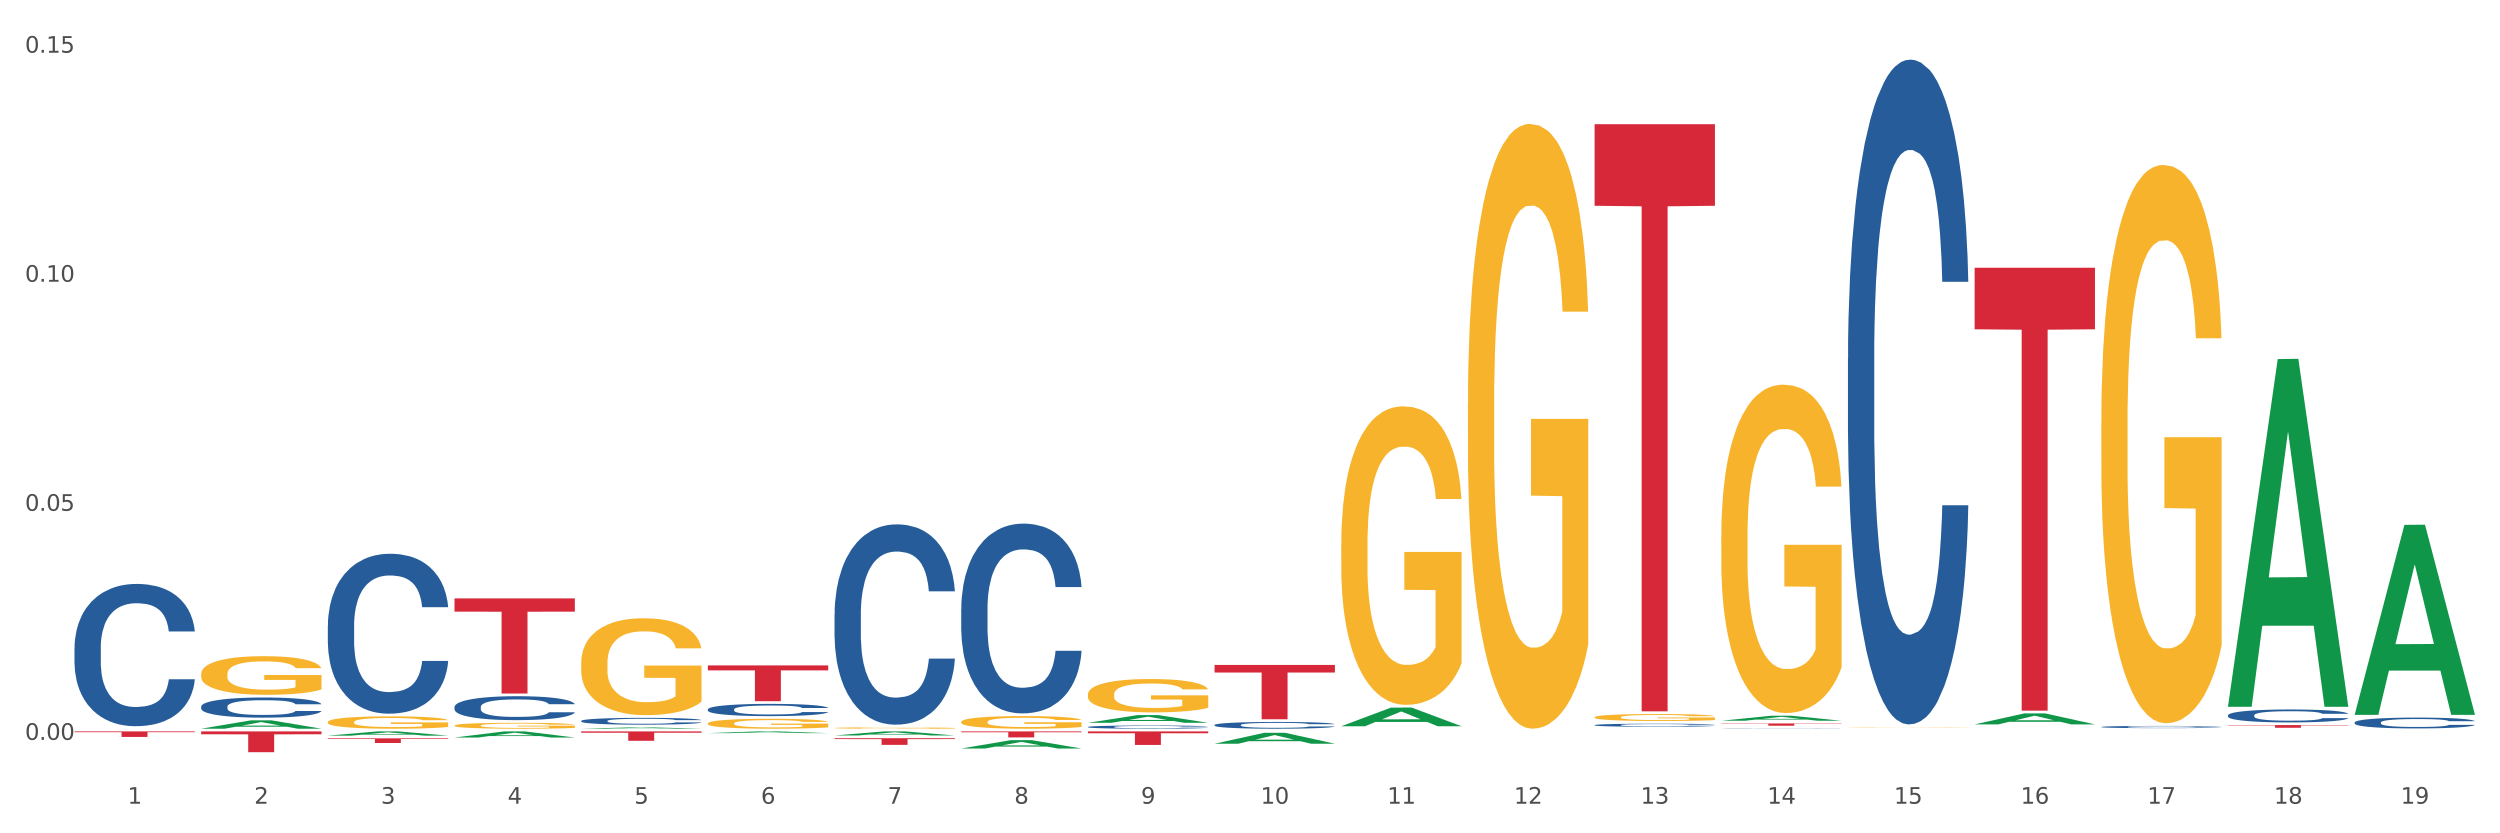 <?xml version="1.0" encoding="utf-8" standalone="no"?>
<!DOCTYPE svg PUBLIC "-//W3C//DTD SVG 1.1//EN"
  "http://www.w3.org/Graphics/SVG/1.1/DTD/svg11.dtd">
<svg xmlns:xlink="http://www.w3.org/1999/xlink" width="1080pt" height="360pt" viewBox="0 0 1080 360" xmlns="http://www.w3.org/2000/svg" version="1.1">
 <rect x="0" y="0" width="1080" height="360" fill="#333333" stroke="none"/>
 <defs>
  <style type="text/css">*{stroke-linejoin: round; stroke-linecap: butt}</style>
 </defs>
 <g id="figure_1">
  <g id="patch_1">
   <path d="M 0 360 
L 1080 360 
L 1080 0 
L 0 0 
z
" style="fill: #ffffff; stroke: #ffffff; stroke-linejoin: miter"/>
  </g>
  <g id="axes_1">
   <g id="matplotlib.axis_1">
    <g id="xtick_1">
     <g id="text_1">
      <!-- 1 -->
      <g style="fill: #4d4d4d" transform="translate(55.115 347.204) scale(0.096 -0.096)">
       <defs>
        <path id="DejaVuSans-31" d="M 794 531 
L 1825 531 
L 1825 4091 
L 703 3866 
L 703 4441 
L 1819 4666 
L 2450 4666 
L 2450 531 
L 3481 531 
L 3481 0 
L 794 0 
L 794 531 
z
" transform="scale(0.016)"/>
       </defs>
       <use xlink:href="#DejaVuSans-31"/>
      </g>
     </g>
    </g>
    <g id="xtick_2">
     <g id="text_2">
      <!-- 2 -->
      <g style="fill: #4d4d4d" transform="translate(109.839 347.204) scale(0.096 -0.096)">
       <defs>
        <path id="DejaVuSans-32" d="M 1228 531 
L 3431 531 
L 3431 0 
L 469 0 
L 469 531 
Q 828 903 1448 1529 
Q 2069 2156 2228 2338 
Q 2531 2678 2651 2914 
Q 2772 3150 2772 3378 
Q 2772 3750 2511 3984 
Q 2250 4219 1831 4219 
Q 1534 4219 1204 4116 
Q 875 4013 500 3803 
L 500 4441 
Q 881 4594 1212 4672 
Q 1544 4750 1819 4750 
Q 2544 4750 2975 4387 
Q 3406 4025 3406 3419 
Q 3406 3131 3298 2873 
Q 3191 2616 2906 2266 
Q 2828 2175 2409 1742 
Q 1991 1309 1228 531 
z
" transform="scale(0.016)"/>
       </defs>
       <use xlink:href="#DejaVuSans-32"/>
      </g>
     </g>
    </g>
    <g id="xtick_3">
     <g id="text_3">
      <!-- 3 -->
      <g style="fill: #4d4d4d" transform="translate(164.564 347.204) scale(0.096 -0.096)">
       <defs>
        <path id="DejaVuSans-33" d="M 2597 2516 
Q 3050 2419 3304 2112 
Q 3559 1806 3559 1356 
Q 3559 666 3084 287 
Q 2609 -91 1734 -91 
Q 1441 -91 1130 -33 
Q 819 25 488 141 
L 488 750 
Q 750 597 1062 519 
Q 1375 441 1716 441 
Q 2309 441 2620 675 
Q 2931 909 2931 1356 
Q 2931 1769 2642 2001 
Q 2353 2234 1838 2234 
L 1294 2234 
L 1294 2753 
L 1863 2753 
Q 2328 2753 2575 2939 
Q 2822 3125 2822 3475 
Q 2822 3834 2567 4026 
Q 2313 4219 1838 4219 
Q 1578 4219 1281 4162 
Q 984 4106 628 3988 
L 628 4550 
Q 988 4650 1302 4700 
Q 1616 4750 1894 4750 
Q 2613 4750 3031 4423 
Q 3450 4097 3450 3541 
Q 3450 3153 3228 2886 
Q 3006 2619 2597 2516 
z
" transform="scale(0.016)"/>
       </defs>
       <use xlink:href="#DejaVuSans-33"/>
      </g>
     </g>
    </g>
    <g id="xtick_4">
     <g id="text_4">
      <!-- 4 -->
      <g style="fill: #4d4d4d" transform="translate(219.288 347.204) scale(0.096 -0.096)">
       <defs>
        <path id="DejaVuSans-34" d="M 2419 4116 
L 825 1625 
L 2419 1625 
L 2419 4116 
z
M 2253 4666 
L 3047 4666 
L 3047 1625 
L 3713 1625 
L 3713 1100 
L 3047 1100 
L 3047 0 
L 2419 0 
L 2419 1100 
L 313 1100 
L 313 1709 
L 2253 4666 
z
" transform="scale(0.016)"/>
       </defs>
       <use xlink:href="#DejaVuSans-34"/>
      </g>
     </g>
    </g>
    <g id="xtick_5">
     <g id="text_5">
      <!-- 5 -->
      <g style="fill: #4d4d4d" transform="translate(274.012 347.204) scale(0.096 -0.096)">
       <defs>
        <path id="DejaVuSans-35" d="M 691 4666 
L 3169 4666 
L 3169 4134 
L 1269 4134 
L 1269 2991 
Q 1406 3038 1543 3061 
Q 1681 3084 1819 3084 
Q 2600 3084 3056 2656 
Q 3513 2228 3513 1497 
Q 3513 744 3044 326 
Q 2575 -91 1722 -91 
Q 1428 -91 1123 -41 
Q 819 9 494 109 
L 494 744 
Q 775 591 1075 516 
Q 1375 441 1709 441 
Q 2250 441 2565 725 
Q 2881 1009 2881 1497 
Q 2881 1984 2565 2268 
Q 2250 2553 1709 2553 
Q 1456 2553 1204 2497 
Q 953 2441 691 2322 
L 691 4666 
z
" transform="scale(0.016)"/>
       </defs>
       <use xlink:href="#DejaVuSans-35"/>
      </g>
     </g>
    </g>
    <g id="xtick_6">
     <g id="text_6">
      <!-- 6 -->
      <g style="fill: #4d4d4d" transform="translate(328.736 347.204) scale(0.096 -0.096)">
       <defs>
        <path id="DejaVuSans-36" d="M 2113 2584 
Q 1688 2584 1439 2293 
Q 1191 2003 1191 1497 
Q 1191 994 1439 701 
Q 1688 409 2113 409 
Q 2538 409 2786 701 
Q 3034 994 3034 1497 
Q 3034 2003 2786 2293 
Q 2538 2584 2113 2584 
z
M 3366 4563 
L 3366 3988 
Q 3128 4100 2886 4159 
Q 2644 4219 2406 4219 
Q 1781 4219 1451 3797 
Q 1122 3375 1075 2522 
Q 1259 2794 1537 2939 
Q 1816 3084 2150 3084 
Q 2853 3084 3261 2657 
Q 3669 2231 3669 1497 
Q 3669 778 3244 343 
Q 2819 -91 2113 -91 
Q 1303 -91 875 529 
Q 447 1150 447 2328 
Q 447 3434 972 4092 
Q 1497 4750 2381 4750 
Q 2619 4750 2861 4703 
Q 3103 4656 3366 4563 
z
" transform="scale(0.016)"/>
       </defs>
       <use xlink:href="#DejaVuSans-36"/>
      </g>
     </g>
    </g>
    <g id="xtick_7">
     <g id="text_7">
      <!-- 7 -->
      <g style="fill: #4d4d4d" transform="translate(383.461 347.204) scale(0.096 -0.096)">
       <defs>
        <path id="DejaVuSans-37" d="M 525 4666 
L 3525 4666 
L 3525 4397 
L 1831 0 
L 1172 0 
L 2766 4134 
L 525 4134 
L 525 4666 
z
" transform="scale(0.016)"/>
       </defs>
       <use xlink:href="#DejaVuSans-37"/>
      </g>
     </g>
    </g>
    <g id="xtick_8">
     <g id="text_8">
      <!-- 8 -->
      <g style="fill: #4d4d4d" transform="translate(438.185 347.204) scale(0.096 -0.096)">
       <defs>
        <path id="DejaVuSans-38" d="M 2034 2216 
Q 1584 2216 1326 1975 
Q 1069 1734 1069 1313 
Q 1069 891 1326 650 
Q 1584 409 2034 409 
Q 2484 409 2743 651 
Q 3003 894 3003 1313 
Q 3003 1734 2745 1975 
Q 2488 2216 2034 2216 
z
M 1403 2484 
Q 997 2584 770 2862 
Q 544 3141 544 3541 
Q 544 4100 942 4425 
Q 1341 4750 2034 4750 
Q 2731 4750 3128 4425 
Q 3525 4100 3525 3541 
Q 3525 3141 3298 2862 
Q 3072 2584 2669 2484 
Q 3125 2378 3379 2068 
Q 3634 1759 3634 1313 
Q 3634 634 3220 271 
Q 2806 -91 2034 -91 
Q 1263 -91 848 271 
Q 434 634 434 1313 
Q 434 1759 690 2068 
Q 947 2378 1403 2484 
z
M 1172 3481 
Q 1172 3119 1398 2916 
Q 1625 2713 2034 2713 
Q 2441 2713 2670 2916 
Q 2900 3119 2900 3481 
Q 2900 3844 2670 4047 
Q 2441 4250 2034 4250 
Q 1625 4250 1398 4047 
Q 1172 3844 1172 3481 
z
" transform="scale(0.016)"/>
       </defs>
       <use xlink:href="#DejaVuSans-38"/>
      </g>
     </g>
    </g>
    <g id="xtick_9">
     <g id="text_9">
      <!-- 9 -->
      <g style="fill: #4d4d4d" transform="translate(492.909 347.204) scale(0.096 -0.096)">
       <defs>
        <path id="DejaVuSans-39" d="M 703 97 
L 703 672 
Q 941 559 1184 500 
Q 1428 441 1663 441 
Q 2288 441 2617 861 
Q 2947 1281 2994 2138 
Q 2813 1869 2534 1725 
Q 2256 1581 1919 1581 
Q 1219 1581 811 2004 
Q 403 2428 403 3163 
Q 403 3881 828 4315 
Q 1253 4750 1959 4750 
Q 2769 4750 3195 4129 
Q 3622 3509 3622 2328 
Q 3622 1225 3098 567 
Q 2575 -91 1691 -91 
Q 1453 -91 1209 -44 
Q 966 3 703 97 
z
M 1959 2075 
Q 2384 2075 2632 2365 
Q 2881 2656 2881 3163 
Q 2881 3666 2632 3958 
Q 2384 4250 1959 4250 
Q 1534 4250 1286 3958 
Q 1038 3666 1038 3163 
Q 1038 2656 1286 2365 
Q 1534 2075 1959 2075 
z
" transform="scale(0.016)"/>
       </defs>
       <use xlink:href="#DejaVuSans-39"/>
      </g>
     </g>
    </g>
    <g id="xtick_10">
     <g id="text_10">
      <!-- 10 -->
      <g style="fill: #4d4d4d" transform="translate(544.58 347.204) scale(0.096 -0.096)">
       <defs>
        <path id="DejaVuSans-30" d="M 2034 4250 
Q 1547 4250 1301 3770 
Q 1056 3291 1056 2328 
Q 1056 1369 1301 889 
Q 1547 409 2034 409 
Q 2525 409 2770 889 
Q 3016 1369 3016 2328 
Q 3016 3291 2770 3770 
Q 2525 4250 2034 4250 
z
M 2034 4750 
Q 2819 4750 3233 4129 
Q 3647 3509 3647 2328 
Q 3647 1150 3233 529 
Q 2819 -91 2034 -91 
Q 1250 -91 836 529 
Q 422 1150 422 2328 
Q 422 3509 836 4129 
Q 1250 4750 2034 4750 
z
" transform="scale(0.016)"/>
       </defs>
       <use xlink:href="#DejaVuSans-31"/>
       <use xlink:href="#DejaVuSans-30" transform="translate(63.623 0)"/>
      </g>
     </g>
    </g>
    <g id="xtick_11">
     <g id="text_11">
      <!-- 11 -->
      <g style="fill: #4d4d4d" transform="translate(599.304 347.204) scale(0.096 -0.096)">
       <use xlink:href="#DejaVuSans-31"/>
       <use xlink:href="#DejaVuSans-31" transform="translate(63.623 0)"/>
      </g>
     </g>
    </g>
    <g id="xtick_12">
     <g id="text_12">
      <!-- 12 -->
      <g style="fill: #4d4d4d" transform="translate(654.028 347.204) scale(0.096 -0.096)">
       <use xlink:href="#DejaVuSans-31"/>
       <use xlink:href="#DejaVuSans-32" transform="translate(63.623 0)"/>
      </g>
     </g>
    </g>
    <g id="xtick_13">
     <g id="text_13">
      <!-- 13 -->
      <g style="fill: #4d4d4d" transform="translate(708.752 347.204) scale(0.096 -0.096)">
       <use xlink:href="#DejaVuSans-31"/>
       <use xlink:href="#DejaVuSans-33" transform="translate(63.623 0)"/>
      </g>
     </g>
    </g>
    <g id="xtick_14">
     <g id="text_14">
      <!-- 14 -->
      <g style="fill: #4d4d4d" transform="translate(763.477 347.204) scale(0.096 -0.096)">
       <use xlink:href="#DejaVuSans-31"/>
       <use xlink:href="#DejaVuSans-34" transform="translate(63.623 0)"/>
      </g>
     </g>
    </g>
    <g id="xtick_15">
     <g id="text_15">
      <!-- 15 -->
      <g style="fill: #4d4d4d" transform="translate(818.201 347.204) scale(0.096 -0.096)">
       <use xlink:href="#DejaVuSans-31"/>
       <use xlink:href="#DejaVuSans-35" transform="translate(63.623 0)"/>
      </g>
     </g>
    </g>
    <g id="xtick_16">
     <g id="text_16">
      <!-- 16 -->
      <g style="fill: #4d4d4d" transform="translate(872.925 347.204) scale(0.096 -0.096)">
       <use xlink:href="#DejaVuSans-31"/>
       <use xlink:href="#DejaVuSans-36" transform="translate(63.623 0)"/>
      </g>
     </g>
    </g>
    <g id="xtick_17">
     <g id="text_17">
      <!-- 17 -->
      <g style="fill: #4d4d4d" transform="translate(927.649 347.204) scale(0.096 -0.096)">
       <use xlink:href="#DejaVuSans-31"/>
       <use xlink:href="#DejaVuSans-37" transform="translate(63.623 0)"/>
      </g>
     </g>
    </g>
    <g id="xtick_18">
     <g id="text_18">
      <!-- 18 -->
      <g style="fill: #4d4d4d" transform="translate(982.374 347.204) scale(0.096 -0.096)">
       <use xlink:href="#DejaVuSans-31"/>
       <use xlink:href="#DejaVuSans-38" transform="translate(63.623 0)"/>
      </g>
     </g>
    </g>
    <g id="xtick_19">
     <g id="text_19">
      <!-- 19 -->
      <g style="fill: #4d4d4d" transform="translate(1037.098 347.204) scale(0.096 -0.096)">
       <use xlink:href="#DejaVuSans-31"/>
       <use xlink:href="#DejaVuSans-39" transform="translate(63.623 0)"/>
      </g>
     </g>
    </g>
    <g id="xtick_20"/>
    <g id="xtick_21"/>
    <g id="xtick_22"/>
    <g id="xtick_23"/>
    <g id="xtick_24"/>
    <g id="xtick_25"/>
    <g id="xtick_26"/>
    <g id="xtick_27"/>
    <g id="xtick_28"/>
    <g id="xtick_29"/>
    <g id="xtick_30"/>
    <g id="xtick_31"/>
    <g id="xtick_32"/>
    <g id="xtick_33"/>
    <g id="xtick_34"/>
    <g id="xtick_35"/>
    <g id="xtick_36"/>
    <g id="xtick_37"/>
   </g>
   <g id="matplotlib.axis_2">
    <g id="ytick_1">
     <g id="text_20">
      <!-- 0.00 -->
      <g style="fill: #4d4d4d" transform="translate(10.8 319.611) scale(0.096 -0.096)">
       <defs>
        <path id="DejaVuSans-2e" d="M 684 794 
L 1344 794 
L 1344 0 
L 684 0 
L 684 794 
z
" transform="scale(0.016)"/>
       </defs>
       <use xlink:href="#DejaVuSans-30"/>
       <use xlink:href="#DejaVuSans-2e" transform="translate(63.623 0)"/>
       <use xlink:href="#DejaVuSans-30" transform="translate(95.41 0)"/>
       <use xlink:href="#DejaVuSans-30" transform="translate(159.033 0)"/>
      </g>
     </g>
    </g>
    <g id="ytick_2">
     <g id="text_21">
      <!-- 0.05 -->
      <g style="fill: #4d4d4d" transform="translate(10.8 220.663) scale(0.096 -0.096)">
       <use xlink:href="#DejaVuSans-30"/>
       <use xlink:href="#DejaVuSans-2e" transform="translate(63.623 0)"/>
       <use xlink:href="#DejaVuSans-30" transform="translate(95.41 0)"/>
       <use xlink:href="#DejaVuSans-35" transform="translate(159.033 0)"/>
      </g>
     </g>
    </g>
    <g id="ytick_3">
     <g id="text_22">
      <!-- 0.10 -->
      <g style="fill: #4d4d4d" transform="translate(10.8 121.715) scale(0.096 -0.096)">
       <use xlink:href="#DejaVuSans-30"/>
       <use xlink:href="#DejaVuSans-2e" transform="translate(63.623 0)"/>
       <use xlink:href="#DejaVuSans-31" transform="translate(95.41 0)"/>
       <use xlink:href="#DejaVuSans-30" transform="translate(159.033 0)"/>
      </g>
     </g>
    </g>
    <g id="ytick_4">
     <g id="text_23">
      <!-- 0.15 -->
      <g style="fill: #4d4d4d" transform="translate(10.8 22.767) scale(0.096 -0.096)">
       <use xlink:href="#DejaVuSans-30"/>
       <use xlink:href="#DejaVuSans-2e" transform="translate(63.623 0)"/>
       <use xlink:href="#DejaVuSans-31" transform="translate(95.41 0)"/>
       <use xlink:href="#DejaVuSans-35" transform="translate(159.033 0)"/>
      </g>
     </g>
    </g>
    <g id="ytick_5"/>
    <g id="ytick_6"/>
    <g id="ytick_7"/>
   </g>
   <g id="PolyCollection_1">
    <path d="M 86.899 314.796 
L 86.953 314.793 
L 108.391 311.186 
L 117.288 311.182 
L 138.887 314.803 
L 128.597 314.803 
L 123.934 313.96 
L 101.799 313.96 
L 101.638 313.974 
L 97.136 314.803 
L 86.899 314.803 
L 86.899 314.796 
L 104.586 313.457 
L 121.147 313.453 
L 112.947 311.954 
L 112.84 311.947 
L 112.733 311.957 
L 104.532 313.453 
L 104.586 313.457 
L 86.899 314.796 
z
" clip-path="url(#p0bf670a473)" style="fill: #109648"/>
    <path d="M 360.521 318.889 
L 412.509 318.889 
L 412.509 319.291 
L 392.058 319.293 
L 392.058 321.782 
L 380.848 321.782 
L 380.848 319.293 
L 360.521 319.291 
L 360.521 318.891 
L 360.521 318.889 
z
" clip-path="url(#p0bf670a473)" style="fill: #d62839"/>
    <path d="M 415.245 315.964 
L 467.233 315.964 
L 467.233 316.326 
L 446.783 316.328 
L 446.783 318.569 
L 435.572 318.569 
L 435.572 316.328 
L 415.245 316.326 
L 415.245 315.966 
L 415.245 315.964 
z
" clip-path="url(#p0bf670a473)" style="fill: #d62839"/>
    <path d="M 469.969 315.964 
L 521.957 315.964 
L 521.957 316.776 
L 501.507 316.781 
L 501.507 321.804 
L 490.296 321.804 
L 490.296 316.781 
L 469.969 316.776 
L 469.969 315.969 
L 469.969 315.964 
z
" clip-path="url(#p0bf670a473)" style="fill: #d62839"/>
    <path d="M 524.693 287.265 
L 576.682 287.265 
L 576.682 290.525 
L 556.231 290.547 
L 556.231 310.724 
L 545.021 310.724 
L 545.021 290.547 
L 524.693 290.525 
L 524.693 287.287 
L 524.693 287.265 
z
" clip-path="url(#p0bf670a473)" style="fill: #d62839"/>
    <path d="M 688.866 53.642 
L 740.854 53.642 
L 740.854 88.893 
L 720.404 89.131 
L 720.404 307.304 
L 709.193 307.304 
L 709.193 89.131 
L 688.866 88.893 
L 688.866 53.88 
L 688.866 53.642 
z
" clip-path="url(#p0bf670a473)" style="fill: #d62839"/>
    <path d="M 743.591 312.532 
L 795.579 312.532 
L 795.579 312.668 
L 775.128 312.669 
L 775.128 313.513 
L 763.918 313.513 
L 763.918 312.669 
L 743.591 312.668 
L 743.591 312.533 
L 743.591 312.532 
z
" clip-path="url(#p0bf670a473)" style="fill: #d62839"/>
    <path d="M 853.039 115.662 
L 905.027 115.662 
L 905.027 142.254 
L 884.577 142.433 
L 884.577 307.014 
L 873.366 307.014 
L 873.366 142.433 
L 853.039 142.254 
L 853.039 115.842 
L 853.039 115.662 
z
" clip-path="url(#p0bf670a473)" style="fill: #d62839"/>
    <path d="M 962.488 313.241 
L 1014.476 313.241 
L 1014.476 313.402 
L 994.025 313.403 
L 994.025 314.395 
L 982.815 314.395 
L 982.815 313.403 
L 962.488 313.402 
L 962.488 313.242 
L 962.488 313.241 
z
" clip-path="url(#p0bf670a473)" style="fill: #d62839"/>
    <path d="M 305.796 287.455 
L 357.784 287.455 
L 357.784 289.603 
L 337.334 289.618 
L 337.334 302.916 
L 326.123 302.916 
L 326.123 289.618 
L 305.796 289.603 
L 305.796 287.469 
L 305.796 287.455 
z
" clip-path="url(#p0bf670a473)" style="fill: #d62839"/>
    <path d="M 798.315 314.18 
L 798.376 314.18 
L 798.376 314.175 
L 798.499 314.171 
L 799.113 314.161 
L 800.033 314.152 
L 800.709 314.148 
L 801.384 314.144 
L 802.182 314.141 
L 803.164 314.137 
L 804.944 314.131 
L 806.049 314.128 
L 807.399 314.126 
L 809.854 314.121 
L 811.634 314.119 
L 813.475 314.117 
L 816.483 314.114 
L 818.447 314.113 
L 820.534 314.112 
L 823.051 314.112 
L 824.953 314.112 
L 829.127 314.112 
L 832.687 314.113 
L 834.406 314.114 
L 836.615 314.116 
L 837.782 314.117 
L 839.684 314.119 
L 841.648 314.122 
L 842.999 314.124 
L 845.024 314.129 
L 846.559 314.134 
L 847.97 314.139 
L 848.707 314.143 
L 849.259 314.147 
L 849.75 314.151 
L 850.242 314.158 
L 839.193 314.158 
L 838.764 314.153 
L 838.088 314.148 
L 837.106 314.144 
L 836.247 314.141 
L 834.774 314.138 
L 833.424 314.136 
L 832.012 314.134 
L 830.293 314.133 
L 828.943 314.132 
L 827.04 314.132 
L 823.296 314.132 
L 820.78 314.133 
L 819.061 314.134 
L 817.956 314.135 
L 816.974 314.137 
L 815.869 314.139 
L 814.58 314.142 
L 813.66 314.144 
L 812.739 314.147 
L 812.002 314.151 
L 811.327 314.154 
L 810.775 314.158 
L 810.345 314.163 
L 809.977 314.168 
L 809.67 314.176 
L 809.67 314.195 
L 809.793 314.199 
L 810.1 314.204 
L 810.468 314.208 
L 811.082 314.213 
L 811.634 314.217 
L 812.678 314.222 
L 813.844 314.226 
L 814.764 314.228 
L 815.685 314.23 
L 817.281 314.233 
L 819.061 314.236 
L 820.595 314.237 
L 822.682 314.239 
L 824.094 314.239 
L 825.322 314.239 
L 828.329 314.239 
L 830.477 314.239 
L 832.871 314.238 
L 834.713 314.237 
L 836.247 314.235 
L 837.966 314.233 
L 839.071 314.231 
L 839.071 314.203 
L 825.567 314.202 
L 825.567 314.184 
L 850.303 314.184 
L 850.303 314.239 
L 849.259 314.241 
L 848.093 314.244 
L 846.866 314.246 
L 845.024 314.249 
L 842.815 314.252 
L 840.851 314.254 
L 838.764 314.255 
L 836.308 314.257 
L 833.117 314.258 
L 831.153 314.259 
L 828.697 314.259 
L 825.813 314.259 
L 823.296 314.259 
L 820.841 314.258 
L 818.263 314.257 
L 815.746 314.255 
L 813.844 314.254 
L 811.941 314.251 
L 809.915 314.249 
L 808.32 314.246 
L 807.092 314.243 
L 805.742 314.24 
L 804.269 314.236 
L 803.164 314.233 
L 802.182 314.229 
L 801.138 314.224 
L 800.402 314.22 
L 799.665 314.215 
L 799.236 314.211 
L 798.744 314.205 
L 798.376 314.196 
L 798.315 314.18 
z
" clip-path="url(#p0bf670a473)" style="fill: #f7b32b"/>
    <path d="M 688.866 309.857 
L 688.928 309.855 
L 688.928 309.755 
L 689.05 309.67 
L 689.664 309.464 
L 690.585 309.293 
L 691.26 309.202 
L 691.935 309.128 
L 692.733 309.054 
L 693.715 308.977 
L 695.495 308.864 
L 696.6 308.806 
L 697.95 308.746 
L 700.406 308.658 
L 702.186 308.608 
L 704.027 308.567 
L 707.034 308.517 
L 708.999 308.495 
L 711.086 308.479 
L 713.602 308.468 
L 715.505 308.465 
L 719.679 308.473 
L 723.239 308.498 
L 724.957 308.517 
L 727.167 308.55 
L 728.333 308.572 
L 730.236 308.616 
L 732.2 308.674 
L 733.55 308.724 
L 735.576 308.817 
L 737.11 308.911 
L 738.522 309.026 
L 739.258 309.106 
L 739.811 309.18 
L 740.302 309.266 
L 740.793 309.4 
L 729.745 309.4 
L 729.315 309.304 
L 728.64 309.213 
L 727.658 309.125 
L 726.799 309.07 
L 725.325 309.001 
L 723.975 308.957 
L 722.563 308.924 
L 720.845 308.897 
L 719.494 308.883 
L 717.592 308.872 
L 713.848 308.875 
L 711.331 308.897 
L 709.612 308.924 
L 708.508 308.949 
L 707.526 308.977 
L 706.421 309.015 
L 705.132 309.073 
L 704.211 309.125 
L 703.29 309.191 
L 702.554 309.257 
L 701.879 309.334 
L 701.326 309.417 
L 700.897 309.502 
L 700.528 309.607 
L 700.221 309.78 
L 700.221 310.157 
L 700.344 310.243 
L 700.651 310.355 
L 701.019 310.441 
L 701.633 310.542 
L 702.186 310.611 
L 703.229 310.71 
L 704.395 310.793 
L 705.316 310.845 
L 706.237 310.889 
L 707.832 310.95 
L 709.612 310.999 
L 711.147 311.03 
L 713.234 311.057 
L 714.645 311.068 
L 715.873 311.074 
L 718.881 311.074 
L 721.029 311.065 
L 723.423 311.046 
L 725.264 311.021 
L 726.799 310.991 
L 728.517 310.941 
L 729.622 310.895 
L 729.622 310.32 
L 716.119 310.317 
L 716.119 309.934 
L 740.854 309.934 
L 740.854 311.057 
L 739.811 311.115 
L 738.645 311.167 
L 737.417 311.214 
L 735.576 311.272 
L 733.366 311.327 
L 731.402 311.365 
L 729.315 311.398 
L 726.86 311.429 
L 723.668 311.456 
L 721.704 311.467 
L 719.249 311.475 
L 716.364 311.478 
L 713.848 311.473 
L 711.392 311.459 
L 708.814 311.434 
L 706.298 311.398 
L 704.395 311.362 
L 702.492 311.318 
L 700.467 311.261 
L 698.871 311.206 
L 697.643 311.156 
L 696.293 311.093 
L 694.82 311.01 
L 693.715 310.936 
L 692.733 310.859 
L 691.69 310.76 
L 690.953 310.675 
L 690.217 310.567 
L 689.787 310.487 
L 689.296 310.364 
L 688.928 310.19 
L 688.866 309.857 
z
" clip-path="url(#p0bf670a473)" style="fill: #f7b32b"/>
    <path d="M 634.142 174.258 
L 634.203 174.02 
L 634.203 165.43 
L 634.326 158.033 
L 634.94 140.136 
L 635.861 125.342 
L 636.536 117.468 
L 637.211 111.025 
L 638.009 104.583 
L 638.991 97.901 
L 640.771 88.118 
L 641.876 83.107 
L 643.226 77.858 
L 645.681 70.222 
L 647.461 65.927 
L 649.303 62.348 
L 652.31 58.053 
L 654.274 56.144 
L 656.361 54.712 
L 658.878 53.758 
L 660.781 53.519 
L 664.954 54.235 
L 668.514 56.382 
L 670.233 58.053 
L 672.443 60.916 
L 673.609 62.825 
L 675.512 66.643 
L 677.476 71.654 
L 678.826 75.949 
L 680.851 84.062 
L 682.386 92.175 
L 683.798 102.197 
L 684.534 109.116 
L 685.087 115.559 
L 685.578 122.956 
L 686.069 134.648 
L 675.02 134.648 
L 674.591 126.297 
L 673.916 118.422 
L 672.934 110.787 
L 672.074 106.014 
L 670.601 100.049 
L 669.251 96.231 
L 667.839 93.368 
L 666.121 90.982 
L 664.77 89.789 
L 662.867 88.834 
L 659.123 89.073 
L 656.607 90.982 
L 654.888 93.368 
L 653.783 95.515 
L 652.801 97.901 
L 651.696 101.242 
L 650.407 106.253 
L 649.487 110.787 
L 648.566 116.513 
L 647.83 122.24 
L 647.154 128.921 
L 646.602 136.08 
L 646.172 143.477 
L 645.804 152.544 
L 645.497 167.577 
L 645.497 200.268 
L 645.62 207.665 
L 645.927 217.448 
L 646.295 224.845 
L 646.909 233.674 
L 647.461 239.639 
L 648.505 248.229 
L 649.671 255.388 
L 650.592 259.921 
L 651.512 263.739 
L 653.108 268.989 
L 654.888 273.284 
L 656.423 275.909 
L 658.51 278.295 
L 659.921 279.249 
L 661.149 279.727 
L 664.156 279.727 
L 666.305 279.011 
L 668.698 277.34 
L 670.54 275.193 
L 672.074 272.568 
L 673.793 268.273 
L 674.898 264.217 
L 674.898 214.346 
L 661.394 214.107 
L 661.394 180.94 
L 686.13 180.94 
L 686.13 278.295 
L 685.087 283.306 
L 683.92 287.84 
L 682.693 291.896 
L 680.851 296.907 
L 678.642 301.679 
L 676.678 305.02 
L 674.591 307.883 
L 672.136 310.508 
L 668.944 312.894 
L 666.98 313.849 
L 664.525 314.564 
L 661.64 314.803 
L 659.123 314.326 
L 656.668 313.133 
L 654.09 310.985 
L 651.574 307.883 
L 649.671 304.781 
L 647.768 300.963 
L 645.743 295.952 
L 644.147 291.18 
L 642.919 286.885 
L 641.569 281.397 
L 640.096 274.238 
L 638.991 267.796 
L 638.009 261.115 
L 636.965 252.524 
L 636.229 245.127 
L 635.492 235.821 
L 635.063 228.901 
L 634.572 218.164 
L 634.203 203.131 
L 634.142 174.258 
z
" clip-path="url(#p0bf670a473)" style="fill: #f7b32b"/>
    <path d="M 579.418 235.127 
L 579.479 235.009 
L 579.479 230.769 
L 579.602 227.117 
L 580.216 218.283 
L 581.136 210.98 
L 581.812 207.093 
L 582.487 203.913 
L 583.285 200.732 
L 584.267 197.434 
L 586.047 192.605 
L 587.152 190.131 
L 588.502 187.54 
L 590.957 183.771 
L 592.737 181.65 
L 594.578 179.884 
L 597.586 177.763 
L 599.55 176.821 
L 601.637 176.114 
L 604.154 175.643 
L 606.056 175.525 
L 610.23 175.879 
L 613.79 176.939 
L 615.509 177.763 
L 617.718 179.177 
L 618.884 180.119 
L 620.787 182.004 
L 622.751 184.477 
L 624.102 186.598 
L 626.127 190.602 
L 627.662 194.607 
L 629.073 199.555 
L 629.81 202.97 
L 630.362 206.151 
L 630.853 209.802 
L 631.344 215.574 
L 620.296 215.574 
L 619.867 211.451 
L 619.191 207.564 
L 618.209 203.795 
L 617.35 201.439 
L 615.877 198.494 
L 614.527 196.61 
L 613.115 195.196 
L 611.396 194.018 
L 610.046 193.429 
L 608.143 192.958 
L 604.399 193.076 
L 601.882 194.018 
L 600.164 195.196 
L 599.059 196.256 
L 598.077 197.434 
L 596.972 199.083 
L 595.683 201.557 
L 594.763 203.795 
L 593.842 206.622 
L 593.105 209.449 
L 592.43 212.747 
L 591.878 216.281 
L 591.448 219.932 
L 591.08 224.408 
L 590.773 231.829 
L 590.773 247.966 
L 590.896 251.618 
L 591.203 256.447 
L 591.571 260.099 
L 592.185 264.457 
L 592.737 267.402 
L 593.78 271.642 
L 594.947 275.176 
L 595.867 277.414 
L 596.788 279.299 
L 598.384 281.89 
L 600.164 284.01 
L 601.698 285.306 
L 603.785 286.484 
L 605.197 286.955 
L 606.425 287.191 
L 609.432 287.191 
L 611.58 286.837 
L 613.974 286.013 
L 615.816 284.952 
L 617.35 283.657 
L 619.069 281.537 
L 620.173 279.534 
L 620.173 254.916 
L 606.67 254.798 
L 606.67 238.425 
L 631.406 238.425 
L 631.406 286.484 
L 630.362 288.957 
L 629.196 291.195 
L 627.969 293.198 
L 626.127 295.671 
L 623.918 298.027 
L 621.953 299.676 
L 619.867 301.09 
L 617.411 302.385 
L 614.22 303.563 
L 612.256 304.035 
L 609.8 304.388 
L 606.916 304.506 
L 604.399 304.27 
L 601.944 303.681 
L 599.366 302.621 
L 596.849 301.09 
L 594.947 299.558 
L 593.044 297.674 
L 591.018 295.2 
L 589.423 292.844 
L 588.195 290.724 
L 586.845 288.015 
L 585.372 284.481 
L 584.267 281.301 
L 583.285 278.003 
L 582.241 273.762 
L 581.505 270.111 
L 580.768 265.517 
L 580.338 262.101 
L 579.847 256.801 
L 579.479 249.38 
L 579.418 235.127 
z
" clip-path="url(#p0bf670a473)" style="fill: #f7b32b"/>
    <path d="M 469.969 300.004 
L 470.031 299.99 
L 470.031 299.517 
L 470.153 299.109 
L 470.767 298.122 
L 471.688 297.306 
L 472.363 296.872 
L 473.038 296.516 
L 473.836 296.161 
L 474.818 295.793 
L 476.598 295.253 
L 477.703 294.977 
L 479.053 294.687 
L 481.508 294.266 
L 483.288 294.029 
L 485.13 293.832 
L 488.137 293.595 
L 490.102 293.49 
L 492.188 293.411 
L 494.705 293.358 
L 496.608 293.345 
L 500.781 293.384 
L 504.341 293.503 
L 506.06 293.595 
L 508.27 293.753 
L 509.436 293.858 
L 511.339 294.069 
L 513.303 294.345 
L 514.653 294.582 
L 516.679 295.029 
L 518.213 295.477 
L 519.625 296.029 
L 520.361 296.411 
L 520.914 296.766 
L 521.405 297.174 
L 521.896 297.819 
L 510.848 297.819 
L 510.418 297.359 
L 509.743 296.924 
L 508.761 296.503 
L 507.901 296.24 
L 506.428 295.911 
L 505.078 295.7 
L 503.666 295.543 
L 501.948 295.411 
L 500.597 295.345 
L 498.695 295.293 
L 494.95 295.306 
L 492.434 295.411 
L 490.715 295.543 
L 489.61 295.661 
L 488.628 295.793 
L 487.524 295.977 
L 486.235 296.253 
L 485.314 296.503 
L 484.393 296.819 
L 483.657 297.135 
L 482.982 297.503 
L 482.429 297.898 
L 481.999 298.306 
L 481.631 298.806 
L 481.324 299.635 
L 481.324 301.438 
L 481.447 301.846 
L 481.754 302.386 
L 482.122 302.793 
L 482.736 303.28 
L 483.288 303.609 
L 484.332 304.083 
L 485.498 304.478 
L 486.419 304.728 
L 487.339 304.938 
L 488.935 305.228 
L 490.715 305.465 
L 492.25 305.61 
L 494.337 305.741 
L 495.748 305.794 
L 496.976 305.82 
L 499.984 305.82 
L 502.132 305.781 
L 504.526 305.689 
L 506.367 305.57 
L 507.901 305.425 
L 509.62 305.188 
L 510.725 304.965 
L 510.725 302.214 
L 497.221 302.201 
L 497.221 300.372 
L 521.957 300.372 
L 521.957 305.741 
L 520.914 306.018 
L 519.748 306.268 
L 518.52 306.491 
L 516.679 306.768 
L 514.469 307.031 
L 512.505 307.215 
L 510.418 307.373 
L 507.963 307.518 
L 504.771 307.649 
L 502.807 307.702 
L 500.352 307.741 
L 497.467 307.755 
L 494.95 307.728 
L 492.495 307.662 
L 489.917 307.544 
L 487.401 307.373 
L 485.498 307.202 
L 483.595 306.991 
L 481.57 306.715 
L 479.974 306.452 
L 478.746 306.215 
L 477.396 305.912 
L 475.923 305.517 
L 474.818 305.162 
L 473.836 304.794 
L 472.793 304.32 
L 472.056 303.912 
L 471.32 303.399 
L 470.89 303.017 
L 470.399 302.425 
L 470.031 301.596 
L 469.969 300.004 
z
" clip-path="url(#p0bf670a473)" style="fill: #f7b32b"/>
    <path d="M 415.245 311.87 
L 415.306 311.865 
L 415.306 311.686 
L 415.429 311.531 
L 416.043 311.158 
L 416.964 310.849 
L 417.639 310.685 
L 418.314 310.55 
L 419.112 310.416 
L 420.094 310.276 
L 421.874 310.072 
L 422.979 309.967 
L 424.329 309.858 
L 426.784 309.698 
L 428.564 309.609 
L 430.406 309.534 
L 433.413 309.444 
L 435.377 309.405 
L 437.464 309.375 
L 439.981 309.355 
L 441.883 309.35 
L 446.057 309.365 
L 449.617 309.41 
L 451.336 309.444 
L 453.545 309.504 
L 454.712 309.544 
L 456.614 309.624 
L 458.579 309.728 
L 459.929 309.818 
L 461.954 309.987 
L 463.489 310.157 
L 464.901 310.366 
L 465.637 310.51 
L 466.19 310.645 
L 466.681 310.799 
L 467.172 311.043 
L 456.123 311.043 
L 455.694 310.869 
L 455.019 310.704 
L 454.036 310.545 
L 453.177 310.445 
L 451.704 310.321 
L 450.354 310.241 
L 448.942 310.182 
L 447.223 310.132 
L 445.873 310.107 
L 443.97 310.087 
L 440.226 310.092 
L 437.71 310.132 
L 435.991 310.182 
L 434.886 310.226 
L 433.904 310.276 
L 432.799 310.346 
L 431.51 310.45 
L 430.59 310.545 
L 429.669 310.665 
L 428.932 310.784 
L 428.257 310.924 
L 427.705 311.073 
L 427.275 311.227 
L 426.907 311.417 
L 426.6 311.73 
L 426.6 312.413 
L 426.723 312.567 
L 427.03 312.771 
L 427.398 312.926 
L 428.012 313.11 
L 428.564 313.234 
L 429.608 313.414 
L 430.774 313.563 
L 431.695 313.658 
L 432.615 313.737 
L 434.211 313.847 
L 435.991 313.937 
L 437.526 313.991 
L 439.612 314.041 
L 441.024 314.061 
L 442.252 314.071 
L 445.259 314.071 
L 447.408 314.056 
L 449.801 314.021 
L 451.643 313.976 
L 453.177 313.922 
L 454.896 313.832 
L 456.001 313.747 
L 456.001 312.706 
L 442.497 312.701 
L 442.497 312.009 
L 467.233 312.009 
L 467.233 314.041 
L 466.19 314.146 
L 465.023 314.24 
L 463.796 314.325 
L 461.954 314.43 
L 459.745 314.529 
L 457.781 314.599 
L 455.694 314.659 
L 453.239 314.713 
L 450.047 314.763 
L 448.083 314.783 
L 445.628 314.798 
L 442.743 314.803 
L 440.226 314.793 
L 437.771 314.768 
L 435.193 314.723 
L 432.677 314.659 
L 430.774 314.594 
L 428.871 314.514 
L 426.846 314.41 
L 425.25 314.31 
L 424.022 314.22 
L 422.672 314.106 
L 421.199 313.956 
L 420.094 313.822 
L 419.112 313.683 
L 418.068 313.503 
L 417.332 313.349 
L 416.595 313.155 
L 416.166 313.01 
L 415.675 312.786 
L 415.306 312.472 
L 415.245 311.87 
z
" clip-path="url(#p0bf670a473)" style="fill: #f7b32b"/>
    <path d="M 360.521 314.489 
L 360.582 314.488 
L 360.582 314.469 
L 360.705 314.452 
L 361.319 314.412 
L 362.239 314.379 
L 362.914 314.362 
L 363.59 314.347 
L 364.388 314.333 
L 365.37 314.318 
L 367.15 314.296 
L 368.254 314.285 
L 369.605 314.273 
L 372.06 314.256 
L 373.84 314.246 
L 375.681 314.238 
L 378.689 314.229 
L 380.653 314.224 
L 382.74 314.221 
L 385.256 314.219 
L 387.159 314.219 
L 391.333 314.22 
L 394.893 314.225 
L 396.612 314.229 
L 398.821 314.235 
L 399.987 314.239 
L 401.89 314.248 
L 403.854 314.259 
L 405.205 314.269 
L 407.23 314.287 
L 408.765 314.305 
L 410.176 314.327 
L 410.913 314.343 
L 411.465 314.357 
L 411.956 314.374 
L 412.447 314.4 
L 401.399 314.4 
L 400.969 314.381 
L 400.294 314.364 
L 399.312 314.347 
L 398.453 314.336 
L 396.98 314.323 
L 395.629 314.314 
L 394.218 314.308 
L 392.499 314.302 
L 391.149 314.3 
L 389.246 314.298 
L 385.502 314.298 
L 382.985 314.302 
L 381.267 314.308 
L 380.162 314.313 
L 379.18 314.318 
L 378.075 314.325 
L 376.786 314.337 
L 375.865 314.347 
L 374.945 314.359 
L 374.208 314.372 
L 373.533 314.387 
L 372.981 314.403 
L 372.551 314.42 
L 372.183 314.44 
L 371.876 314.474 
L 371.876 314.547 
L 371.999 314.563 
L 372.305 314.585 
L 372.674 314.602 
L 373.287 314.622 
L 373.84 314.635 
L 374.883 314.654 
L 376.05 314.67 
L 376.97 314.68 
L 377.891 314.689 
L 379.487 314.701 
L 381.267 314.71 
L 382.801 314.716 
L 384.888 314.721 
L 386.3 314.724 
L 387.527 314.725 
L 390.535 314.725 
L 392.683 314.723 
L 395.077 314.719 
L 396.918 314.714 
L 398.453 314.709 
L 400.172 314.699 
L 401.276 314.69 
L 401.276 314.578 
L 387.773 314.578 
L 387.773 314.504 
L 412.509 314.504 
L 412.509 314.721 
L 411.465 314.733 
L 410.299 314.743 
L 409.071 314.752 
L 407.23 314.763 
L 405.02 314.774 
L 403.056 314.781 
L 400.969 314.788 
L 398.514 314.793 
L 395.323 314.799 
L 393.358 314.801 
L 390.903 314.803 
L 388.018 314.803 
L 385.502 314.802 
L 383.047 314.799 
L 380.469 314.795 
L 377.952 314.788 
L 376.05 314.781 
L 374.147 314.772 
L 372.121 314.761 
L 370.525 314.75 
L 369.298 314.741 
L 367.948 314.728 
L 366.474 314.712 
L 365.37 314.698 
L 364.388 314.683 
L 363.344 314.664 
L 362.608 314.647 
L 361.871 314.626 
L 361.441 314.611 
L 360.95 314.587 
L 360.582 314.553 
L 360.521 314.489 
z
" clip-path="url(#p0bf670a473)" style="fill: #f7b32b"/>
    <path d="M 305.796 312.501 
L 305.858 312.497 
L 305.858 312.356 
L 305.981 312.235 
L 306.594 311.941 
L 307.515 311.699 
L 308.19 311.57 
L 308.865 311.465 
L 309.663 311.359 
L 310.645 311.25 
L 312.425 311.089 
L 313.53 311.007 
L 314.88 310.921 
L 317.336 310.796 
L 319.116 310.726 
L 320.957 310.667 
L 323.965 310.597 
L 325.929 310.565 
L 328.016 310.542 
L 330.532 310.526 
L 332.435 310.522 
L 336.609 310.534 
L 340.169 310.569 
L 341.887 310.597 
L 344.097 310.644 
L 345.263 310.675 
L 347.166 310.737 
L 349.13 310.82 
L 350.48 310.89 
L 352.506 311.023 
L 354.04 311.156 
L 355.452 311.32 
L 356.189 311.433 
L 356.741 311.539 
L 357.232 311.66 
L 357.723 311.852 
L 346.675 311.852 
L 346.245 311.715 
L 345.57 311.586 
L 344.588 311.461 
L 343.729 311.382 
L 342.256 311.285 
L 340.905 311.222 
L 339.493 311.175 
L 337.775 311.136 
L 336.425 311.117 
L 334.522 311.101 
L 330.778 311.105 
L 328.261 311.136 
L 326.542 311.175 
L 325.438 311.21 
L 324.456 311.25 
L 323.351 311.304 
L 322.062 311.386 
L 321.141 311.461 
L 320.22 311.554 
L 319.484 311.648 
L 318.809 311.758 
L 318.256 311.875 
L 317.827 311.996 
L 317.458 312.145 
L 317.151 312.391 
L 317.151 312.927 
L 317.274 313.048 
L 317.581 313.208 
L 317.949 313.329 
L 318.563 313.474 
L 319.116 313.572 
L 320.159 313.712 
L 321.325 313.83 
L 322.246 313.904 
L 323.167 313.967 
L 324.762 314.053 
L 326.542 314.123 
L 328.077 314.166 
L 330.164 314.205 
L 331.576 314.221 
L 332.803 314.228 
L 335.811 314.228 
L 337.959 314.217 
L 340.353 314.189 
L 342.194 314.154 
L 343.729 314.111 
L 345.447 314.041 
L 346.552 313.974 
L 346.552 313.157 
L 333.049 313.153 
L 333.049 312.61 
L 357.784 312.61 
L 357.784 314.205 
L 356.741 314.287 
L 355.575 314.361 
L 354.347 314.428 
L 352.506 314.51 
L 350.296 314.588 
L 348.332 314.643 
L 346.245 314.69 
L 343.79 314.733 
L 340.598 314.772 
L 338.634 314.787 
L 336.179 314.799 
L 333.294 314.803 
L 330.778 314.795 
L 328.322 314.776 
L 325.745 314.741 
L 323.228 314.69 
L 321.325 314.639 
L 319.423 314.576 
L 317.397 314.494 
L 315.801 314.416 
L 314.574 314.346 
L 313.223 314.256 
L 311.75 314.139 
L 310.645 314.033 
L 309.663 313.924 
L 308.62 313.783 
L 307.883 313.662 
L 307.147 313.509 
L 306.717 313.396 
L 306.226 313.22 
L 305.858 312.974 
L 305.796 312.501 
z
" clip-path="url(#p0bf670a473)" style="fill: #f7b32b"/>
    <path d="M 251.072 286.434 
L 251.133 286.396 
L 251.133 285.02 
L 251.256 283.835 
L 251.87 280.968 
L 252.791 278.598 
L 253.466 277.337 
L 254.141 276.305 
L 254.939 275.273 
L 255.921 274.202 
L 257.701 272.635 
L 258.806 271.832 
L 260.156 270.991 
L 262.611 269.768 
L 264.391 269.08 
L 266.233 268.507 
L 269.24 267.819 
L 271.204 267.513 
L 273.291 267.284 
L 275.808 267.131 
L 277.711 267.092 
L 281.884 267.207 
L 285.444 267.551 
L 287.163 267.819 
L 289.373 268.277 
L 290.539 268.583 
L 292.442 269.195 
L 294.406 269.998 
L 295.756 270.686 
L 297.782 271.985 
L 299.316 273.285 
L 300.728 274.89 
L 301.464 275.999 
L 302.017 277.031 
L 302.508 278.216 
L 302.999 280.089 
L 291.951 280.089 
L 291.521 278.751 
L 290.846 277.49 
L 289.864 276.266 
L 289.004 275.502 
L 287.531 274.546 
L 286.181 273.935 
L 284.769 273.476 
L 283.051 273.094 
L 281.7 272.903 
L 279.797 272.75 
L 276.053 272.788 
L 273.537 273.094 
L 271.818 273.476 
L 270.713 273.82 
L 269.731 274.202 
L 268.627 274.737 
L 267.338 275.54 
L 266.417 276.266 
L 265.496 277.184 
L 264.76 278.101 
L 264.084 279.171 
L 263.532 280.318 
L 263.102 281.503 
L 262.734 282.956 
L 262.427 285.364 
L 262.427 290.601 
L 262.55 291.786 
L 262.857 293.353 
L 263.225 294.538 
L 263.839 295.952 
L 264.391 296.908 
L 265.435 298.284 
L 266.601 299.431 
L 267.522 300.157 
L 268.442 300.768 
L 270.038 301.609 
L 271.818 302.297 
L 273.353 302.718 
L 275.44 303.1 
L 276.851 303.253 
L 278.079 303.329 
L 281.086 303.329 
L 283.235 303.215 
L 285.629 302.947 
L 287.47 302.603 
L 289.004 302.183 
L 290.723 301.495 
L 291.828 300.845 
L 291.828 292.856 
L 278.324 292.818 
L 278.324 287.504 
L 303.06 287.504 
L 303.06 303.1 
L 302.017 303.903 
L 300.851 304.629 
L 299.623 305.279 
L 297.782 306.082 
L 295.572 306.846 
L 293.608 307.381 
L 291.521 307.84 
L 289.066 308.26 
L 285.874 308.643 
L 283.91 308.796 
L 281.455 308.91 
L 278.57 308.948 
L 276.053 308.872 
L 273.598 308.681 
L 271.02 308.337 
L 268.504 307.84 
L 266.601 307.343 
L 264.698 306.731 
L 262.673 305.929 
L 261.077 305.164 
L 259.849 304.476 
L 258.499 303.597 
L 257.026 302.45 
L 255.921 301.418 
L 254.939 300.348 
L 253.896 298.972 
L 253.159 297.787 
L 252.422 296.296 
L 251.993 295.188 
L 251.502 293.467 
L 251.133 291.059 
L 251.072 286.434 
z
" clip-path="url(#p0bf670a473)" style="fill: #f7b32b"/>
    <path d="M 743.591 231.724 
L 743.652 231.594 
L 743.652 226.93 
L 743.775 222.913 
L 744.388 213.196 
L 745.309 205.163 
L 745.984 200.887 
L 746.66 197.389 
L 747.457 193.89 
L 748.44 190.263 
L 750.22 184.95 
L 751.324 182.229 
L 752.675 179.379 
L 755.13 175.233 
L 756.91 172.901 
L 758.751 170.957 
L 761.759 168.625 
L 763.723 167.588 
L 765.81 166.811 
L 768.326 166.293 
L 770.229 166.163 
L 774.403 166.552 
L 777.963 167.718 
L 779.681 168.625 
L 781.891 170.18 
L 783.057 171.216 
L 784.96 173.289 
L 786.924 176.01 
L 788.275 178.342 
L 790.3 182.748 
L 791.835 187.153 
L 793.246 192.595 
L 793.983 196.352 
L 794.535 199.85 
L 795.026 203.867 
L 795.517 210.216 
L 784.469 210.216 
L 784.039 205.681 
L 783.364 201.405 
L 782.382 197.259 
L 781.523 194.668 
L 780.05 191.429 
L 778.699 189.356 
L 777.288 187.801 
L 775.569 186.505 
L 774.219 185.857 
L 772.316 185.339 
L 768.572 185.469 
L 766.055 186.505 
L 764.337 187.801 
L 763.232 188.967 
L 762.25 190.263 
L 761.145 192.076 
L 759.856 194.797 
L 758.935 197.259 
L 758.015 200.369 
L 757.278 203.478 
L 756.603 207.106 
L 756.051 210.993 
L 755.621 215.01 
L 755.253 219.933 
L 754.946 228.096 
L 754.946 245.847 
L 755.068 249.863 
L 755.375 255.176 
L 755.744 259.192 
L 756.357 263.986 
L 756.91 267.225 
L 757.953 271.89 
L 759.119 275.777 
L 760.04 278.239 
L 760.961 280.312 
L 762.557 283.162 
L 764.337 285.494 
L 765.871 286.92 
L 767.958 288.215 
L 769.37 288.733 
L 770.597 288.993 
L 773.605 288.993 
L 775.753 288.604 
L 778.147 287.697 
L 779.988 286.531 
L 781.523 285.106 
L 783.241 282.773 
L 784.346 280.571 
L 784.346 253.491 
L 770.843 253.362 
L 770.843 235.352 
L 795.579 235.352 
L 795.579 288.215 
L 794.535 290.936 
L 793.369 293.398 
L 792.141 295.601 
L 790.3 298.321 
L 788.09 300.913 
L 786.126 302.727 
L 784.039 304.282 
L 781.584 305.707 
L 778.392 307.002 
L 776.428 307.521 
L 773.973 307.909 
L 771.088 308.039 
L 768.572 307.78 
L 766.117 307.132 
L 763.539 305.966 
L 761.022 304.282 
L 759.119 302.597 
L 757.217 300.524 
L 755.191 297.803 
L 753.595 295.212 
L 752.368 292.88 
L 751.017 289.9 
L 749.544 286.013 
L 748.44 282.514 
L 747.457 278.886 
L 746.414 274.222 
L 745.677 270.205 
L 744.941 265.152 
L 744.511 261.395 
L 744.02 255.564 
L 743.652 247.402 
L 743.591 231.724 
z
" clip-path="url(#p0bf670a473)" style="fill: #f7b32b"/>
    <path d="M 251.072 315.964 
L 303.06 315.964 
L 303.06 316.527 
L 282.61 316.531 
L 282.61 320.014 
L 271.399 320.014 
L 271.399 316.531 
L 251.072 316.527 
L 251.072 315.968 
L 251.072 315.964 
z
" clip-path="url(#p0bf670a473)" style="fill: #d62839"/>
    <path d="M 141.624 318.956 
L 193.612 318.956 
L 193.612 319.235 
L 173.161 319.237 
L 173.161 320.968 
L 161.951 320.968 
L 161.951 319.237 
L 141.624 319.235 
L 141.624 318.957 
L 141.624 318.956 
z
" clip-path="url(#p0bf670a473)" style="fill: #d62839"/>
    <path d="M 86.899 315.964 
L 138.887 315.964 
L 138.887 317.213 
L 118.437 317.221 
L 118.437 324.95 
L 107.226 324.95 
L 107.226 317.221 
L 86.899 317.213 
L 86.899 315.972 
L 86.899 315.964 
z
" clip-path="url(#p0bf670a473)" style="fill: #d62839"/>
    <path d="M 1017.212 312.1 
L 1017.273 312.096 
L 1017.273 311.976 
L 1017.458 311.814 
L 1018.134 311.514 
L 1018.994 311.288 
L 1020.469 311.023 
L 1021.268 310.911 
L 1022.312 310.787 
L 1024.463 310.586 
L 1026.921 310.415 
L 1028.642 310.321 
L 1029.932 310.261 
L 1032.821 310.154 
L 1034.48 310.107 
L 1036.2 310.069 
L 1037.675 310.043 
L 1040.133 310.013 
L 1042.1 310 
L 1044.374 309.996 
L 1046.279 310 
L 1048.798 310.017 
L 1052.485 310.069 
L 1053.899 310.099 
L 1055.804 310.15 
L 1057.77 310.218 
L 1059.368 310.287 
L 1061.211 310.385 
L 1063.116 310.514 
L 1064.96 310.676 
L 1066.25 310.826 
L 1067.295 310.984 
L 1068.217 311.177 
L 1068.893 311.386 
L 1069.2 311.561 
L 1057.954 311.561 
L 1057.647 311.403 
L 1057.033 311.232 
L 1056.418 311.117 
L 1055.742 311.023 
L 1054.697 310.916 
L 1053.776 310.847 
L 1052.239 310.766 
L 1050.826 310.715 
L 1049.658 310.685 
L 1048.245 310.659 
L 1045.234 310.633 
L 1043.083 310.633 
L 1041.731 310.642 
L 1040.072 310.663 
L 1038.659 310.693 
L 1036.999 310.744 
L 1035.709 310.8 
L 1034.418 310.873 
L 1033.681 310.924 
L 1032.575 311.018 
L 1031.837 311.095 
L 1030.854 311.228 
L 1030.301 311.322 
L 1029.318 311.566 
L 1028.888 311.745 
L 1028.703 311.869 
L 1028.58 312.006 
L 1028.58 312.674 
L 1028.949 312.973 
L 1029.256 313.101 
L 1029.748 313.247 
L 1030.67 313.435 
L 1032.022 313.619 
L 1033.435 313.752 
L 1034.603 313.833 
L 1035.709 313.893 
L 1036.815 313.94 
L 1038.167 313.982 
L 1039.273 314.008 
L 1040.932 314.034 
L 1042.899 314.047 
L 1044.435 314.047 
L 1047.569 314.025 
L 1048.982 314.004 
L 1050.334 313.974 
L 1051.809 313.927 
L 1052.977 313.876 
L 1053.653 313.837 
L 1054.759 313.756 
L 1055.619 313.67 
L 1056.357 313.572 
L 1056.848 313.486 
L 1057.401 313.358 
L 1057.831 313.213 
L 1057.954 313.136 
L 1069.2 313.136 
L 1068.954 313.29 
L 1068.524 313.439 
L 1067.664 313.64 
L 1066.988 313.756 
L 1065.943 313.897 
L 1064.837 314.017 
L 1063.301 314.149 
L 1061.887 314.248 
L 1060.412 314.333 
L 1058.815 314.41 
L 1055.926 314.517 
L 1054.882 314.547 
L 1052.67 314.598 
L 1050.949 314.628 
L 1048.429 314.658 
L 1045.848 314.675 
L 1043.145 314.68 
L 1040.748 314.671 
L 1038.105 314.645 
L 1036.446 314.62 
L 1034.603 314.581 
L 1032.452 314.521 
L 1030.424 314.449 
L 1028.519 314.363 
L 1026.737 314.265 
L 1025.078 314.154 
L 1022.927 313.97 
L 1021.329 313.79 
L 1020.162 313.623 
L 1019.363 313.482 
L 1018.564 313.302 
L 1018.134 313.178 
L 1017.458 312.879 
L 1017.212 312.601 
L 1017.212 312.1 
z
" clip-path="url(#p0bf670a473)" style="fill: #255c99"/>
    <path d="M 962.488 309.006 
L 962.549 309.001 
L 962.549 308.858 
L 962.733 308.664 
L 963.409 308.307 
L 964.27 308.037 
L 965.745 307.721 
L 966.543 307.588 
L 967.588 307.44 
L 969.739 307.2 
L 972.197 306.997 
L 973.918 306.884 
L 975.208 306.813 
L 978.096 306.685 
L 979.756 306.629 
L 981.476 306.583 
L 982.951 306.553 
L 985.409 306.517 
L 987.376 306.502 
L 989.649 306.497 
L 991.554 306.502 
L 994.074 306.522 
L 997.761 306.583 
L 999.174 306.619 
L 1001.079 306.68 
L 1003.046 306.762 
L 1004.643 306.844 
L 1006.487 306.961 
L 1008.392 307.114 
L 1010.236 307.308 
L 1011.526 307.486 
L 1012.571 307.675 
L 1013.492 307.904 
L 1014.168 308.154 
L 1014.476 308.363 
L 1003.23 308.363 
L 1002.923 308.174 
L 1002.308 307.97 
L 1001.694 307.833 
L 1001.018 307.721 
L 999.973 307.593 
L 999.051 307.512 
L 997.515 307.415 
L 996.102 307.353 
L 994.934 307.318 
L 993.521 307.287 
L 990.51 307.257 
L 988.359 307.257 
L 987.007 307.267 
L 985.348 307.292 
L 983.934 307.328 
L 982.275 307.389 
L 980.985 307.455 
L 979.694 307.542 
L 978.957 307.603 
L 977.851 307.716 
L 977.113 307.807 
L 976.13 307.965 
L 975.577 308.078 
L 974.594 308.368 
L 974.163 308.582 
L 973.979 308.73 
L 973.856 308.893 
L 973.856 309.689 
L 974.225 310.046 
L 974.532 310.199 
L 975.024 310.372 
L 975.946 310.597 
L 977.298 310.816 
L 978.711 310.974 
L 979.878 311.071 
L 980.985 311.142 
L 982.091 311.198 
L 983.443 311.249 
L 984.549 311.28 
L 986.208 311.31 
L 988.174 311.326 
L 989.711 311.326 
L 992.845 311.3 
L 994.258 311.275 
L 995.61 311.239 
L 997.085 311.183 
L 998.253 311.122 
L 998.928 311.076 
L 1000.035 310.979 
L 1000.895 310.877 
L 1001.632 310.76 
L 1002.124 310.658 
L 1002.677 310.505 
L 1003.107 310.331 
L 1003.23 310.24 
L 1014.476 310.24 
L 1014.23 310.423 
L 1013.8 310.602 
L 1012.939 310.841 
L 1012.263 310.979 
L 1011.219 311.147 
L 1010.113 311.29 
L 1008.576 311.448 
L 1007.163 311.565 
L 1005.688 311.667 
L 1004.09 311.759 
L 1001.202 311.887 
L 1000.158 311.922 
L 997.945 311.984 
L 996.225 312.019 
L 993.705 312.055 
L 991.124 312.075 
L 988.42 312.08 
L 986.024 312.07 
L 983.381 312.04 
L 981.722 312.009 
L 979.878 311.963 
L 977.728 311.892 
L 975.7 311.805 
L 973.795 311.703 
L 972.013 311.586 
L 970.353 311.453 
L 968.203 311.234 
L 966.605 311.02 
L 965.437 310.821 
L 964.638 310.653 
L 963.84 310.439 
L 963.409 310.291 
L 962.733 309.934 
L 962.488 309.602 
L 962.488 309.006 
z
" clip-path="url(#p0bf670a473)" style="fill: #255c99"/>
    <path d="M 907.763 314.034 
L 907.825 314.033 
L 907.825 314.009 
L 908.009 313.976 
L 908.685 313.915 
L 909.545 313.868 
L 911.02 313.814 
L 911.819 313.791 
L 912.864 313.766 
L 915.015 313.725 
L 917.473 313.69 
L 919.193 313.671 
L 920.484 313.659 
L 923.372 313.637 
L 925.031 313.627 
L 926.752 313.619 
L 928.227 313.614 
L 930.685 313.608 
L 932.651 313.605 
L 934.925 313.604 
L 936.83 313.605 
L 939.35 313.609 
L 943.037 313.619 
L 944.45 313.625 
L 946.355 313.636 
L 948.321 313.65 
L 949.919 313.664 
L 951.763 313.684 
L 953.668 313.71 
L 955.511 313.743 
L 956.802 313.774 
L 957.846 313.806 
L 958.768 313.845 
L 959.444 313.888 
L 959.751 313.924 
L 948.506 313.924 
L 948.199 313.892 
L 947.584 313.857 
L 946.97 313.833 
L 946.294 313.814 
L 945.249 313.792 
L 944.327 313.778 
L 942.791 313.762 
L 941.377 313.751 
L 940.21 313.745 
L 938.796 313.74 
L 935.785 313.735 
L 933.635 313.735 
L 932.283 313.736 
L 930.623 313.741 
L 929.21 313.747 
L 927.551 313.757 
L 926.26 313.769 
L 924.97 313.783 
L 924.232 313.794 
L 923.126 313.813 
L 922.389 313.829 
L 921.406 313.856 
L 920.853 313.875 
L 919.869 313.925 
L 919.439 313.962 
L 919.255 313.987 
L 919.132 314.015 
L 919.132 314.151 
L 919.501 314.212 
L 919.808 314.239 
L 920.3 314.268 
L 921.221 314.307 
L 922.573 314.344 
L 923.987 314.371 
L 925.154 314.388 
L 926.26 314.4 
L 927.366 314.41 
L 928.718 314.419 
L 929.825 314.424 
L 931.484 314.429 
L 933.45 314.432 
L 934.986 314.432 
L 938.12 314.427 
L 939.534 314.423 
L 940.886 314.417 
L 942.361 314.407 
L 943.528 314.397 
L 944.204 314.389 
L 945.31 314.372 
L 946.171 314.355 
L 946.908 314.335 
L 947.4 314.317 
L 947.953 314.291 
L 948.383 314.261 
L 948.506 314.246 
L 959.751 314.246 
L 959.506 314.277 
L 959.075 314.308 
L 958.215 314.349 
L 957.539 314.372 
L 956.495 314.401 
L 955.388 314.426 
L 953.852 314.453 
L 952.439 314.473 
L 950.964 314.49 
L 949.366 314.506 
L 946.478 314.528 
L 945.433 314.534 
L 943.221 314.544 
L 941.5 314.55 
L 938.981 314.557 
L 936.4 314.56 
L 933.696 314.561 
L 931.299 314.559 
L 928.657 314.554 
L 926.998 314.549 
L 925.154 314.541 
L 923.003 314.529 
L 920.975 314.514 
L 919.07 314.496 
L 917.288 314.476 
L 915.629 314.453 
L 913.478 314.416 
L 911.881 314.379 
L 910.713 314.345 
L 909.914 314.316 
L 909.115 314.28 
L 908.685 314.254 
L 908.009 314.193 
L 907.763 314.136 
L 907.763 314.034 
z
" clip-path="url(#p0bf670a473)" style="fill: #255c99"/>
    <path d="M 798.315 154.799 
L 798.376 154.537 
L 798.376 147.193 
L 798.561 137.227 
L 799.237 118.867 
L 800.097 104.967 
L 801.572 88.706 
L 802.371 81.886 
L 803.415 74.28 
L 805.566 61.953 
L 808.024 51.462 
L 809.745 45.692 
L 811.035 42.021 
L 813.924 35.464 
L 815.583 32.579 
L 817.303 30.218 
L 818.778 28.645 
L 821.236 26.809 
L 823.203 26.022 
L 825.476 25.759 
L 827.381 26.022 
L 829.901 27.071 
L 833.588 30.218 
L 835.001 32.054 
L 836.906 35.201 
L 838.873 39.398 
L 840.471 43.594 
L 842.314 49.627 
L 844.219 57.495 
L 846.063 67.461 
L 847.353 76.641 
L 848.398 86.345 
L 849.32 98.147 
L 849.996 110.999 
L 850.303 121.752 
L 839.057 121.752 
L 838.75 112.048 
L 838.135 101.557 
L 837.521 94.476 
L 836.845 88.706 
L 835.8 82.149 
L 834.879 77.952 
L 833.342 72.969 
L 831.929 69.822 
L 830.761 67.986 
L 829.348 66.412 
L 826.337 64.839 
L 824.186 64.839 
L 822.834 65.363 
L 821.175 66.674 
L 819.761 68.51 
L 818.102 71.658 
L 816.812 75.067 
L 815.521 79.526 
L 814.784 82.673 
L 813.678 88.443 
L 812.94 93.164 
L 811.957 101.295 
L 811.404 107.065 
L 810.421 122.015 
L 809.991 133.03 
L 809.806 140.636 
L 809.683 149.029 
L 809.683 189.944 
L 810.052 208.303 
L 810.359 216.171 
L 810.851 225.089 
L 811.773 236.629 
L 813.125 247.907 
L 814.538 256.037 
L 815.706 261.02 
L 816.812 264.692 
L 817.918 267.577 
L 819.27 270.2 
L 820.376 271.774 
L 822.035 273.347 
L 824.002 274.134 
L 825.538 274.134 
L 828.672 272.823 
L 830.085 271.511 
L 831.437 269.676 
L 832.912 266.791 
L 834.08 263.643 
L 834.756 261.283 
L 835.862 256.3 
L 836.722 251.054 
L 837.46 245.022 
L 837.951 239.776 
L 838.504 231.908 
L 838.934 222.991 
L 839.057 218.27 
L 850.303 218.27 
L 850.057 227.712 
L 849.627 236.891 
L 848.767 249.218 
L 848.091 256.3 
L 847.046 264.955 
L 845.94 272.298 
L 844.404 280.429 
L 842.99 286.461 
L 841.515 291.707 
L 839.918 296.428 
L 837.029 302.985 
L 835.985 304.82 
L 833.772 307.968 
L 832.052 309.804 
L 829.532 311.64 
L 826.951 312.689 
L 824.247 312.951 
L 821.851 312.426 
L 819.208 310.853 
L 817.549 309.279 
L 815.706 306.919 
L 813.555 303.247 
L 811.527 298.788 
L 809.622 293.543 
L 807.84 287.51 
L 806.181 280.691 
L 804.03 269.413 
L 802.432 258.398 
L 801.265 248.169 
L 800.466 239.514 
L 799.667 228.498 
L 799.237 220.892 
L 798.561 202.533 
L 798.315 185.485 
L 798.315 154.799 
z
" clip-path="url(#p0bf670a473)" style="fill: #255c99"/>
    <path d="M 743.591 314.732 
L 743.652 314.732 
L 743.652 314.729 
L 743.836 314.724 
L 744.512 314.716 
L 745.373 314.71 
L 746.848 314.702 
L 747.646 314.699 
L 748.691 314.696 
L 750.842 314.69 
L 753.3 314.686 
L 755.021 314.683 
L 756.311 314.681 
L 759.199 314.678 
L 760.858 314.677 
L 762.579 314.676 
L 764.054 314.675 
L 766.512 314.675 
L 768.478 314.674 
L 770.752 314.674 
L 772.657 314.674 
L 775.177 314.675 
L 778.864 314.676 
L 780.277 314.677 
L 782.182 314.678 
L 784.149 314.68 
L 785.746 314.682 
L 787.59 314.685 
L 789.495 314.688 
L 791.338 314.693 
L 792.629 314.697 
L 793.674 314.701 
L 794.595 314.707 
L 795.271 314.712 
L 795.579 314.717 
L 784.333 314.717 
L 784.026 314.713 
L 783.411 314.708 
L 782.797 314.705 
L 782.121 314.702 
L 781.076 314.699 
L 780.154 314.698 
L 778.618 314.695 
L 777.205 314.694 
L 776.037 314.693 
L 774.624 314.692 
L 771.613 314.692 
L 769.462 314.692 
L 768.11 314.692 
L 766.451 314.692 
L 765.037 314.693 
L 763.378 314.695 
L 762.088 314.696 
L 760.797 314.698 
L 760.06 314.7 
L 758.953 314.702 
L 758.216 314.704 
L 757.233 314.708 
L 756.68 314.711 
L 755.697 314.717 
L 755.266 314.722 
L 755.082 314.726 
L 754.959 314.729 
L 754.959 314.748 
L 755.328 314.756 
L 755.635 314.76 
L 756.127 314.764 
L 757.048 314.769 
L 758.4 314.774 
L 759.814 314.778 
L 760.981 314.78 
L 762.088 314.781 
L 763.194 314.783 
L 764.546 314.784 
L 765.652 314.785 
L 767.311 314.785 
L 769.277 314.786 
L 770.814 314.786 
L 773.948 314.785 
L 775.361 314.784 
L 776.713 314.784 
L 778.188 314.782 
L 779.355 314.781 
L 780.031 314.78 
L 781.138 314.778 
L 781.998 314.775 
L 782.735 314.773 
L 783.227 314.77 
L 783.78 314.767 
L 784.21 314.763 
L 784.333 314.761 
L 795.579 314.761 
L 795.333 314.765 
L 794.903 314.769 
L 794.042 314.774 
L 793.366 314.778 
L 792.322 314.782 
L 791.216 314.785 
L 789.679 314.788 
L 788.266 314.791 
L 786.791 314.794 
L 785.193 314.796 
L 782.305 314.799 
L 781.26 314.799 
L 779.048 314.801 
L 777.327 314.802 
L 774.808 314.803 
L 772.227 314.803 
L 769.523 314.803 
L 767.127 314.803 
L 764.484 314.802 
L 762.825 314.801 
L 760.981 314.8 
L 758.831 314.799 
L 756.803 314.797 
L 754.898 314.794 
L 753.116 314.792 
L 751.456 314.789 
L 749.306 314.784 
L 747.708 314.779 
L 746.54 314.774 
L 745.741 314.77 
L 744.943 314.765 
L 744.512 314.762 
L 743.836 314.754 
L 743.591 314.746 
L 743.591 314.732 
z
" clip-path="url(#p0bf670a473)" style="fill: #255c99"/>
    <path d="M 688.866 313.233 
L 688.928 313.231 
L 688.928 313.198 
L 689.112 313.152 
L 689.788 313.067 
L 690.648 313.003 
L 692.123 312.929 
L 692.922 312.897 
L 693.967 312.862 
L 696.118 312.805 
L 698.576 312.757 
L 700.296 312.731 
L 701.587 312.714 
L 704.475 312.684 
L 706.134 312.67 
L 707.855 312.659 
L 709.33 312.652 
L 711.788 312.644 
L 713.754 312.64 
L 716.028 312.639 
L 717.933 312.64 
L 720.452 312.645 
L 724.14 312.659 
L 725.553 312.668 
L 727.458 312.682 
L 729.424 312.702 
L 731.022 312.721 
L 732.866 312.749 
L 734.771 312.785 
L 736.614 312.831 
L 737.905 312.873 
L 738.949 312.918 
L 739.871 312.972 
L 740.547 313.031 
L 740.854 313.081 
L 729.609 313.081 
L 729.301 313.036 
L 728.687 312.988 
L 728.072 312.955 
L 727.396 312.929 
L 726.352 312.898 
L 725.43 312.879 
L 723.894 312.856 
L 722.48 312.842 
L 721.313 312.833 
L 719.899 312.826 
L 716.888 312.819 
L 714.737 312.819 
L 713.385 312.821 
L 711.726 312.827 
L 710.313 312.836 
L 708.654 312.85 
L 707.363 312.866 
L 706.073 312.886 
L 705.335 312.901 
L 704.229 312.927 
L 703.492 312.949 
L 702.509 312.986 
L 701.955 313.013 
L 700.972 313.082 
L 700.542 313.133 
L 700.358 313.168 
L 700.235 313.206 
L 700.235 313.394 
L 700.604 313.479 
L 700.911 313.515 
L 701.402 313.556 
L 702.324 313.609 
L 703.676 313.661 
L 705.09 313.699 
L 706.257 313.722 
L 707.363 313.738 
L 708.469 313.752 
L 709.821 313.764 
L 710.927 313.771 
L 712.587 313.778 
L 714.553 313.782 
L 716.089 313.782 
L 719.223 313.776 
L 720.637 313.77 
L 721.989 313.761 
L 723.464 313.748 
L 724.631 313.734 
L 725.307 313.723 
L 726.413 313.7 
L 727.274 313.676 
L 728.011 313.648 
L 728.503 313.624 
L 729.056 313.588 
L 729.486 313.547 
L 729.609 313.525 
L 740.854 313.525 
L 740.609 313.568 
L 740.178 313.61 
L 739.318 313.667 
L 738.642 313.7 
L 737.597 313.74 
L 736.491 313.773 
L 734.955 313.811 
L 733.542 313.839 
L 732.067 313.863 
L 730.469 313.884 
L 727.581 313.915 
L 726.536 313.923 
L 724.324 313.938 
L 722.603 313.946 
L 720.084 313.954 
L 717.503 313.959 
L 714.799 313.961 
L 712.402 313.958 
L 709.76 313.951 
L 708.101 313.944 
L 706.257 313.933 
L 704.106 313.916 
L 702.078 313.895 
L 700.173 313.871 
L 698.391 313.843 
L 696.732 313.812 
L 694.581 313.76 
L 692.984 313.709 
L 691.816 313.662 
L 691.017 313.623 
L 690.218 313.572 
L 689.788 313.537 
L 689.112 313.452 
L 688.866 313.374 
L 688.866 313.233 
z
" clip-path="url(#p0bf670a473)" style="fill: #255c99"/>
    <path d="M 524.693 313.196 
L 524.755 313.193 
L 524.755 313.119 
L 524.939 313.018 
L 525.615 312.831 
L 526.476 312.69 
L 527.95 312.525 
L 528.749 312.455 
L 529.794 312.378 
L 531.945 312.253 
L 534.403 312.146 
L 536.123 312.087 
L 537.414 312.05 
L 540.302 311.984 
L 541.961 311.954 
L 543.682 311.93 
L 545.157 311.914 
L 547.615 311.896 
L 549.581 311.888 
L 551.855 311.885 
L 553.76 311.888 
L 556.28 311.898 
L 559.967 311.93 
L 561.38 311.949 
L 563.285 311.981 
L 565.252 312.024 
L 566.849 312.066 
L 568.693 312.127 
L 570.598 312.207 
L 572.441 312.309 
L 573.732 312.402 
L 574.777 312.501 
L 575.698 312.62 
L 576.374 312.751 
L 576.682 312.86 
L 565.436 312.86 
L 565.129 312.762 
L 564.514 312.655 
L 563.9 312.583 
L 563.224 312.525 
L 562.179 312.458 
L 561.257 312.415 
L 559.721 312.365 
L 558.307 312.333 
L 557.14 312.314 
L 555.727 312.298 
L 552.715 312.282 
L 550.565 312.282 
L 549.213 312.287 
L 547.553 312.301 
L 546.14 312.319 
L 544.481 312.351 
L 543.19 312.386 
L 541.9 312.431 
L 541.163 312.463 
L 540.056 312.522 
L 539.319 312.57 
L 538.336 312.652 
L 537.783 312.711 
L 536.799 312.863 
L 536.369 312.975 
L 536.185 313.052 
L 536.062 313.137 
L 536.062 313.553 
L 536.431 313.74 
L 536.738 313.82 
L 537.23 313.91 
L 538.151 314.028 
L 539.503 314.142 
L 540.917 314.225 
L 542.084 314.275 
L 543.19 314.313 
L 544.297 314.342 
L 545.648 314.369 
L 546.755 314.385 
L 548.414 314.401 
L 550.38 314.409 
L 551.917 314.409 
L 555.051 314.395 
L 556.464 314.382 
L 557.816 314.363 
L 559.291 314.334 
L 560.458 314.302 
L 561.134 314.278 
L 562.24 314.227 
L 563.101 314.174 
L 563.838 314.113 
L 564.33 314.06 
L 564.883 313.98 
L 565.313 313.889 
L 565.436 313.841 
L 576.682 313.841 
L 576.436 313.937 
L 576.006 314.03 
L 575.145 314.156 
L 574.469 314.227 
L 573.425 314.315 
L 572.318 314.39 
L 570.782 314.473 
L 569.369 314.534 
L 567.894 314.587 
L 566.296 314.635 
L 563.408 314.702 
L 562.363 314.72 
L 560.151 314.752 
L 558.43 314.771 
L 555.911 314.79 
L 553.33 314.8 
L 550.626 314.803 
L 548.229 314.798 
L 545.587 314.782 
L 543.928 314.766 
L 542.084 314.742 
L 539.933 314.704 
L 537.906 314.659 
L 536.001 314.606 
L 534.218 314.545 
L 532.559 314.475 
L 530.408 314.361 
L 528.811 314.249 
L 527.643 314.145 
L 526.844 314.057 
L 526.045 313.945 
L 525.615 313.868 
L 524.939 313.681 
L 524.693 313.508 
L 524.693 313.196 
z
" clip-path="url(#p0bf670a473)" style="fill: #255c99"/>
    <path d="M 469.969 314.041 
L 470.031 314.04 
L 470.031 314.005 
L 470.215 313.957 
L 470.891 313.868 
L 471.751 313.801 
L 473.226 313.723 
L 474.025 313.69 
L 475.07 313.654 
L 477.22 313.594 
L 479.679 313.544 
L 481.399 313.516 
L 482.69 313.498 
L 485.578 313.467 
L 487.237 313.453 
L 488.958 313.441 
L 490.433 313.434 
L 492.891 313.425 
L 494.857 313.421 
L 497.131 313.42 
L 499.036 313.421 
L 501.555 313.426 
L 505.242 313.441 
L 506.656 313.45 
L 508.561 313.465 
L 510.527 313.486 
L 512.125 313.506 
L 513.969 313.535 
L 515.874 313.573 
L 517.717 313.621 
L 519.008 313.665 
L 520.052 313.712 
L 520.974 313.769 
L 521.65 313.83 
L 521.957 313.882 
L 510.712 313.882 
L 510.404 313.836 
L 509.79 313.785 
L 509.175 313.751 
L 508.499 313.723 
L 507.455 313.692 
L 506.533 313.671 
L 504.997 313.647 
L 503.583 313.632 
L 502.416 313.623 
L 501.002 313.616 
L 497.991 313.608 
L 495.84 313.608 
L 494.488 313.611 
L 492.829 313.617 
L 491.416 313.626 
L 489.757 313.641 
L 488.466 313.657 
L 487.176 313.679 
L 486.438 313.694 
L 485.332 313.722 
L 484.595 313.745 
L 483.611 313.784 
L 483.058 313.812 
L 482.075 313.884 
L 481.645 313.937 
L 481.461 313.973 
L 481.338 314.014 
L 481.338 314.211 
L 481.706 314.299 
L 482.014 314.337 
L 482.505 314.38 
L 483.427 314.436 
L 484.779 314.49 
L 486.192 314.529 
L 487.36 314.553 
L 488.466 314.571 
L 489.572 314.585 
L 490.924 314.597 
L 492.03 314.605 
L 493.69 314.612 
L 495.656 314.616 
L 497.192 314.616 
L 500.326 314.61 
L 501.74 314.604 
L 503.092 314.595 
L 504.566 314.581 
L 505.734 314.566 
L 506.41 314.554 
L 507.516 314.53 
L 508.376 314.505 
L 509.114 314.476 
L 509.605 314.451 
L 510.159 314.413 
L 510.589 314.37 
L 510.712 314.347 
L 521.957 314.347 
L 521.711 314.393 
L 521.281 314.437 
L 520.421 314.496 
L 519.745 314.53 
L 518.7 314.572 
L 517.594 314.607 
L 516.058 314.646 
L 514.645 314.676 
L 513.17 314.701 
L 511.572 314.724 
L 508.684 314.755 
L 507.639 314.764 
L 505.427 314.779 
L 503.706 314.788 
L 501.187 314.797 
L 498.606 314.802 
L 495.902 314.803 
L 493.505 314.801 
L 490.863 314.793 
L 489.204 314.785 
L 487.36 314.774 
L 485.209 314.756 
L 483.181 314.735 
L 481.276 314.71 
L 479.494 314.681 
L 477.835 314.648 
L 475.684 314.593 
L 474.086 314.54 
L 472.919 314.491 
L 472.12 314.449 
L 471.321 314.396 
L 470.891 314.36 
L 470.215 314.271 
L 469.969 314.189 
L 469.969 314.041 
z
" clip-path="url(#p0bf670a473)" style="fill: #255c99"/>
    <path d="M 415.245 263.04 
L 415.306 262.965 
L 415.306 260.869 
L 415.491 258.023 
L 416.167 252.782 
L 417.027 248.814 
L 418.502 244.172 
L 419.301 242.225 
L 420.345 240.054 
L 422.496 236.535 
L 424.954 233.54 
L 426.675 231.892 
L 427.965 230.844 
L 430.854 228.972 
L 432.513 228.149 
L 434.233 227.475 
L 435.708 227.026 
L 438.166 226.501 
L 440.133 226.277 
L 442.407 226.202 
L 444.312 226.277 
L 446.831 226.576 
L 450.518 227.475 
L 451.932 227.999 
L 453.837 228.897 
L 455.803 230.095 
L 457.401 231.293 
L 459.244 233.015 
L 461.149 235.262 
L 462.993 238.107 
L 464.283 240.727 
L 465.328 243.498 
L 466.25 246.867 
L 466.926 250.536 
L 467.233 253.606 
L 455.987 253.606 
L 455.68 250.835 
L 455.066 247.841 
L 454.451 245.819 
L 453.775 244.172 
L 452.73 242.3 
L 451.809 241.102 
L 450.272 239.679 
L 448.859 238.781 
L 447.691 238.257 
L 446.278 237.807 
L 443.267 237.358 
L 441.116 237.358 
L 439.764 237.508 
L 438.105 237.882 
L 436.692 238.406 
L 435.032 239.305 
L 433.742 240.278 
L 432.451 241.551 
L 431.714 242.45 
L 430.608 244.097 
L 429.87 245.445 
L 428.887 247.766 
L 428.334 249.413 
L 427.351 253.681 
L 426.921 256.825 
L 426.736 258.997 
L 426.613 261.393 
L 426.613 273.073 
L 426.982 278.314 
L 427.289 280.56 
L 427.781 283.106 
L 428.703 286.401 
L 430.055 289.62 
L 431.468 291.941 
L 432.636 293.364 
L 433.742 294.412 
L 434.848 295.236 
L 436.2 295.985 
L 437.306 296.434 
L 438.965 296.883 
L 440.932 297.108 
L 442.468 297.108 
L 445.602 296.733 
L 447.015 296.359 
L 448.367 295.835 
L 449.842 295.011 
L 451.01 294.113 
L 451.686 293.439 
L 452.792 292.016 
L 453.652 290.519 
L 454.39 288.797 
L 454.881 287.299 
L 455.434 285.053 
L 455.864 282.507 
L 455.987 281.159 
L 467.233 281.159 
L 466.987 283.855 
L 466.557 286.476 
L 465.697 289.995 
L 465.021 292.016 
L 463.976 294.487 
L 462.87 296.584 
L 461.334 298.905 
L 459.92 300.627 
L 458.445 302.124 
L 456.848 303.472 
L 453.959 305.344 
L 452.915 305.868 
L 450.702 306.766 
L 448.982 307.291 
L 446.462 307.815 
L 443.881 308.114 
L 441.178 308.189 
L 438.781 308.039 
L 436.138 307.59 
L 434.479 307.141 
L 432.636 306.467 
L 430.485 305.419 
L 428.457 304.146 
L 426.552 302.648 
L 424.77 300.926 
L 423.111 298.98 
L 420.96 295.76 
L 419.362 292.615 
L 418.195 289.695 
L 417.396 287.224 
L 416.597 284.08 
L 416.167 281.908 
L 415.491 276.667 
L 415.245 271.8 
L 415.245 263.04 
z
" clip-path="url(#p0bf670a473)" style="fill: #255c99"/>
    <path d="M 360.521 265.407 
L 360.582 265.328 
L 360.582 263.115 
L 360.766 260.112 
L 361.442 254.58 
L 362.303 250.392 
L 363.778 245.493 
L 364.576 243.438 
L 365.621 241.146 
L 367.772 237.432 
L 370.23 234.271 
L 371.951 232.533 
L 373.241 231.426 
L 376.129 229.451 
L 377.789 228.582 
L 379.509 227.87 
L 380.984 227.396 
L 383.442 226.843 
L 385.409 226.606 
L 387.682 226.527 
L 389.587 226.606 
L 392.107 226.922 
L 395.794 227.87 
L 397.207 228.424 
L 399.112 229.372 
L 401.079 230.636 
L 402.676 231.901 
L 404.52 233.718 
L 406.425 236.089 
L 408.269 239.092 
L 409.559 241.858 
L 410.604 244.781 
L 411.525 248.338 
L 412.201 252.21 
L 412.509 255.45 
L 401.263 255.45 
L 400.956 252.526 
L 400.341 249.365 
L 399.727 247.231 
L 399.051 245.493 
L 398.006 243.517 
L 397.084 242.253 
L 395.548 240.751 
L 394.135 239.803 
L 392.967 239.25 
L 391.554 238.776 
L 388.543 238.302 
L 386.392 238.302 
L 385.04 238.46 
L 383.381 238.855 
L 381.967 239.408 
L 380.308 240.356 
L 379.018 241.383 
L 377.727 242.727 
L 376.99 243.675 
L 375.884 245.414 
L 375.146 246.836 
L 374.163 249.286 
L 373.61 251.024 
L 372.627 255.529 
L 372.196 258.848 
L 372.012 261.139 
L 371.889 263.668 
L 371.889 275.996 
L 372.258 281.527 
L 372.565 283.898 
L 373.057 286.585 
L 373.979 290.062 
L 375.33 293.46 
L 376.744 295.91 
L 377.911 297.411 
L 379.018 298.517 
L 380.124 299.387 
L 381.476 300.177 
L 382.582 300.651 
L 384.241 301.125 
L 386.207 301.362 
L 387.744 301.362 
L 390.878 300.967 
L 392.291 300.572 
L 393.643 300.019 
L 395.118 299.15 
L 396.285 298.201 
L 396.961 297.49 
L 398.068 295.989 
L 398.928 294.408 
L 399.665 292.591 
L 400.157 291.01 
L 400.71 288.639 
L 401.14 285.953 
L 401.263 284.53 
L 412.509 284.53 
L 412.263 287.375 
L 411.833 290.141 
L 410.972 293.855 
L 410.296 295.989 
L 409.252 298.596 
L 408.146 300.809 
L 406.609 303.259 
L 405.196 305.076 
L 403.721 306.657 
L 402.123 308.079 
L 399.235 310.055 
L 398.19 310.608 
L 395.978 311.556 
L 394.258 312.109 
L 391.738 312.663 
L 389.157 312.979 
L 386.453 313.058 
L 384.057 312.9 
L 381.414 312.426 
L 379.755 311.951 
L 377.911 311.24 
L 375.761 310.134 
L 373.733 308.79 
L 371.828 307.21 
L 370.046 305.392 
L 368.386 303.338 
L 366.236 299.94 
L 364.638 296.621 
L 363.47 293.539 
L 362.671 290.931 
L 361.873 287.612 
L 361.442 285.32 
L 360.766 279.789 
L 360.521 274.652 
L 360.521 265.407 
z
" clip-path="url(#p0bf670a473)" style="fill: #255c99"/>
    <path d="M 305.796 306.452 
L 305.858 306.447 
L 305.858 306.312 
L 306.042 306.128 
L 306.718 305.79 
L 307.578 305.535 
L 309.053 305.235 
L 309.852 305.11 
L 310.897 304.97 
L 313.048 304.743 
L 315.506 304.55 
L 317.226 304.444 
L 318.517 304.376 
L 321.405 304.256 
L 323.064 304.203 
L 324.785 304.159 
L 326.26 304.13 
L 328.718 304.096 
L 330.684 304.082 
L 332.958 304.077 
L 334.863 304.082 
L 337.382 304.101 
L 341.07 304.159 
L 342.483 304.193 
L 344.388 304.251 
L 346.354 304.328 
L 347.952 304.405 
L 349.796 304.516 
L 351.701 304.661 
L 353.544 304.844 
L 354.835 305.013 
L 355.879 305.192 
L 356.801 305.409 
L 357.477 305.646 
L 357.784 305.843 
L 346.539 305.843 
L 346.232 305.665 
L 345.617 305.472 
L 345.002 305.342 
L 344.327 305.235 
L 343.282 305.115 
L 342.36 305.037 
L 340.824 304.946 
L 339.41 304.888 
L 338.243 304.854 
L 336.829 304.825 
L 333.818 304.796 
L 331.667 304.796 
L 330.316 304.806 
L 328.656 304.83 
L 327.243 304.864 
L 325.584 304.922 
L 324.293 304.984 
L 323.003 305.066 
L 322.265 305.124 
L 321.159 305.231 
L 320.422 305.317 
L 319.439 305.467 
L 318.886 305.573 
L 317.902 305.848 
L 317.472 306.051 
L 317.288 306.191 
L 317.165 306.345 
L 317.165 307.098 
L 317.534 307.436 
L 317.841 307.581 
L 318.332 307.745 
L 319.254 307.957 
L 320.606 308.165 
L 322.02 308.314 
L 323.187 308.406 
L 324.293 308.474 
L 325.399 308.527 
L 326.751 308.575 
L 327.857 308.604 
L 329.517 308.633 
L 331.483 308.647 
L 333.019 308.647 
L 336.153 308.623 
L 337.567 308.599 
L 338.919 308.565 
L 340.394 308.512 
L 341.561 308.454 
L 342.237 308.411 
L 343.343 308.319 
L 344.204 308.223 
L 344.941 308.112 
L 345.433 308.015 
L 345.986 307.87 
L 346.416 307.706 
L 346.539 307.619 
L 357.784 307.619 
L 357.539 307.793 
L 357.108 307.962 
L 356.248 308.189 
L 355.572 308.319 
L 354.527 308.478 
L 353.421 308.614 
L 351.885 308.763 
L 350.472 308.874 
L 348.997 308.971 
L 347.399 309.058 
L 344.511 309.178 
L 343.466 309.212 
L 341.254 309.27 
L 339.533 309.304 
L 337.014 309.337 
L 334.433 309.357 
L 331.729 309.362 
L 329.332 309.352 
L 326.69 309.323 
L 325.031 309.294 
L 323.187 309.251 
L 321.036 309.183 
L 319.008 309.101 
L 317.103 309.004 
L 315.321 308.893 
L 313.662 308.768 
L 311.511 308.56 
L 309.914 308.358 
L 308.746 308.17 
L 307.947 308.01 
L 307.148 307.808 
L 306.718 307.668 
L 306.042 307.33 
L 305.796 307.016 
L 305.796 306.452 
z
" clip-path="url(#p0bf670a473)" style="fill: #255c99"/>
    <path d="M 251.072 311.436 
L 251.134 311.434 
L 251.134 311.358 
L 251.318 311.256 
L 251.994 311.067 
L 252.854 310.924 
L 254.329 310.757 
L 255.128 310.687 
L 256.173 310.608 
L 258.323 310.482 
L 260.781 310.374 
L 262.502 310.314 
L 263.793 310.277 
L 266.681 310.209 
L 268.34 310.179 
L 270.061 310.155 
L 271.535 310.139 
L 273.994 310.12 
L 275.96 310.112 
L 278.234 310.109 
L 280.139 310.112 
L 282.658 310.123 
L 286.345 310.155 
L 287.759 310.174 
L 289.664 310.206 
L 291.63 310.25 
L 293.228 310.293 
L 295.071 310.355 
L 296.976 310.436 
L 298.82 310.538 
L 300.11 310.633 
L 301.155 310.732 
L 302.077 310.854 
L 302.753 310.986 
L 303.06 311.097 
L 291.815 311.097 
L 291.507 310.997 
L 290.893 310.889 
L 290.278 310.816 
L 289.602 310.757 
L 288.558 310.689 
L 287.636 310.646 
L 286.1 310.595 
L 284.686 310.562 
L 283.519 310.544 
L 282.105 310.527 
L 279.094 310.511 
L 276.943 310.511 
L 275.591 310.517 
L 273.932 310.53 
L 272.519 310.549 
L 270.86 310.581 
L 269.569 310.616 
L 268.279 310.662 
L 267.541 310.695 
L 266.435 310.754 
L 265.698 310.803 
L 264.714 310.886 
L 264.161 310.946 
L 263.178 311.099 
L 262.748 311.213 
L 262.564 311.291 
L 262.441 311.377 
L 262.441 311.798 
L 262.809 311.987 
L 263.117 312.068 
L 263.608 312.159 
L 264.53 312.278 
L 265.882 312.394 
L 267.295 312.478 
L 268.463 312.529 
L 269.569 312.567 
L 270.675 312.596 
L 272.027 312.623 
L 273.133 312.64 
L 274.792 312.656 
L 276.759 312.664 
L 278.295 312.664 
L 281.429 312.65 
L 282.843 312.637 
L 284.195 312.618 
L 285.669 312.588 
L 286.837 312.556 
L 287.513 312.532 
L 288.619 312.48 
L 289.479 312.426 
L 290.217 312.364 
L 290.708 312.31 
L 291.261 312.23 
L 291.692 312.138 
L 291.815 312.089 
L 303.06 312.089 
L 302.814 312.186 
L 302.384 312.281 
L 301.524 312.408 
L 300.848 312.48 
L 299.803 312.569 
L 298.697 312.645 
L 297.161 312.729 
L 295.747 312.791 
L 294.273 312.845 
L 292.675 312.893 
L 289.787 312.961 
L 288.742 312.979 
L 286.53 313.012 
L 284.809 313.031 
L 282.29 313.05 
L 279.709 313.06 
L 277.005 313.063 
L 274.608 313.058 
L 271.966 313.041 
L 270.306 313.025 
L 268.463 313.001 
L 266.312 312.963 
L 264.284 312.917 
L 262.379 312.863 
L 260.597 312.801 
L 258.938 312.731 
L 256.787 312.615 
L 255.189 312.502 
L 254.022 312.397 
L 253.223 312.308 
L 252.424 312.194 
L 251.994 312.116 
L 251.318 311.927 
L 251.072 311.752 
L 251.072 311.436 
z
" clip-path="url(#p0bf670a473)" style="fill: #255c99"/>
    <path d="M 196.348 305.404 
L 196.409 305.395 
L 196.409 305.13 
L 196.594 304.772 
L 197.27 304.111 
L 198.13 303.611 
L 199.605 303.026 
L 200.404 302.781 
L 201.448 302.508 
L 203.599 302.064 
L 206.057 301.687 
L 207.778 301.479 
L 209.068 301.347 
L 211.957 301.111 
L 213.616 301.007 
L 215.336 300.922 
L 216.811 300.866 
L 219.269 300.8 
L 221.236 300.772 
L 223.509 300.762 
L 225.414 300.772 
L 227.934 300.809 
L 231.621 300.922 
L 233.034 300.989 
L 234.939 301.102 
L 236.906 301.253 
L 238.504 301.404 
L 240.347 301.621 
L 242.252 301.904 
L 244.096 302.262 
L 245.386 302.592 
L 246.431 302.942 
L 247.353 303.366 
L 248.029 303.828 
L 248.336 304.215 
L 237.09 304.215 
L 236.783 303.866 
L 236.168 303.489 
L 235.554 303.234 
L 234.878 303.026 
L 233.833 302.791 
L 232.912 302.64 
L 231.375 302.46 
L 229.962 302.347 
L 228.794 302.281 
L 227.381 302.224 
L 224.37 302.168 
L 222.219 302.168 
L 220.867 302.187 
L 219.208 302.234 
L 217.794 302.3 
L 216.135 302.413 
L 214.845 302.536 
L 213.554 302.696 
L 212.817 302.809 
L 211.711 303.017 
L 210.973 303.187 
L 209.99 303.479 
L 209.437 303.687 
L 208.454 304.225 
L 208.024 304.621 
L 207.839 304.895 
L 207.716 305.197 
L 207.716 306.668 
L 208.085 307.329 
L 208.392 307.612 
L 208.884 307.933 
L 209.806 308.348 
L 211.158 308.753 
L 212.571 309.046 
L 213.739 309.225 
L 214.845 309.357 
L 215.951 309.461 
L 217.303 309.555 
L 218.409 309.612 
L 220.068 309.669 
L 222.035 309.697 
L 223.571 309.697 
L 226.705 309.65 
L 228.118 309.603 
L 229.47 309.537 
L 230.945 309.433 
L 232.113 309.32 
L 232.789 309.235 
L 233.895 309.055 
L 234.755 308.867 
L 235.492 308.65 
L 235.984 308.461 
L 236.537 308.178 
L 236.967 307.857 
L 237.09 307.687 
L 248.336 307.687 
L 248.09 308.027 
L 247.66 308.357 
L 246.8 308.801 
L 246.124 309.055 
L 245.079 309.367 
L 243.973 309.631 
L 242.437 309.923 
L 241.023 310.14 
L 239.548 310.329 
L 237.951 310.499 
L 235.062 310.735 
L 234.018 310.801 
L 231.805 310.914 
L 230.085 310.98 
L 227.565 311.046 
L 224.984 311.084 
L 222.28 311.093 
L 219.884 311.074 
L 217.241 311.018 
L 215.582 310.961 
L 213.739 310.876 
L 211.588 310.744 
L 209.56 310.584 
L 207.655 310.395 
L 205.873 310.178 
L 204.214 309.933 
L 202.063 309.527 
L 200.465 309.131 
L 199.298 308.763 
L 198.499 308.452 
L 197.7 308.055 
L 197.27 307.782 
L 196.594 307.121 
L 196.348 306.508 
L 196.348 305.404 
z
" clip-path="url(#p0bf670a473)" style="fill: #255c99"/>
    <path d="M 141.624 270.264 
L 141.685 270.201 
L 141.685 268.434 
L 141.869 266.036 
L 142.545 261.62 
L 143.406 258.276 
L 144.88 254.364 
L 145.679 252.723 
L 146.724 250.894 
L 148.875 247.928 
L 151.333 245.404 
L 153.054 244.016 
L 154.344 243.133 
L 157.232 241.556 
L 158.891 240.861 
L 160.612 240.294 
L 162.087 239.915 
L 164.545 239.473 
L 166.511 239.284 
L 168.785 239.221 
L 170.69 239.284 
L 173.21 239.537 
L 176.897 240.294 
L 178.31 240.735 
L 180.215 241.492 
L 182.182 242.502 
L 183.779 243.511 
L 185.623 244.963 
L 187.528 246.856 
L 189.371 249.253 
L 190.662 251.461 
L 191.707 253.796 
L 192.628 256.635 
L 193.304 259.727 
L 193.612 262.314 
L 182.366 262.314 
L 182.059 259.979 
L 181.444 257.455 
L 180.83 255.752 
L 180.154 254.364 
L 179.109 252.786 
L 178.187 251.777 
L 176.651 250.578 
L 175.238 249.821 
L 174.07 249.379 
L 172.657 249.001 
L 169.645 248.622 
L 167.495 248.622 
L 166.143 248.748 
L 164.484 249.064 
L 163.07 249.505 
L 161.411 250.263 
L 160.12 251.083 
L 158.83 252.155 
L 158.093 252.913 
L 156.986 254.301 
L 156.249 255.436 
L 155.266 257.392 
L 154.713 258.78 
L 153.73 262.377 
L 153.299 265.027 
L 153.115 266.857 
L 152.992 268.876 
L 152.992 278.718 
L 153.361 283.135 
L 153.668 285.028 
L 154.16 287.173 
L 155.081 289.949 
L 156.433 292.662 
L 157.847 294.618 
L 159.014 295.817 
L 160.12 296.7 
L 161.227 297.394 
L 162.579 298.025 
L 163.685 298.404 
L 165.344 298.783 
L 167.31 298.972 
L 168.847 298.972 
L 171.981 298.656 
L 173.394 298.341 
L 174.746 297.899 
L 176.221 297.205 
L 177.388 296.448 
L 178.064 295.88 
L 179.17 294.681 
L 180.031 293.419 
L 180.768 291.968 
L 181.26 290.706 
L 181.813 288.814 
L 182.243 286.668 
L 182.366 285.533 
L 193.612 285.533 
L 193.366 287.804 
L 192.936 290.012 
L 192.075 292.978 
L 191.399 294.681 
L 190.355 296.764 
L 189.249 298.53 
L 187.712 300.486 
L 186.299 301.937 
L 184.824 303.199 
L 183.226 304.335 
L 180.338 305.912 
L 179.293 306.354 
L 177.081 307.111 
L 175.36 307.553 
L 172.841 307.994 
L 170.26 308.247 
L 167.556 308.31 
L 165.16 308.184 
L 162.517 307.805 
L 160.858 307.427 
L 159.014 306.859 
L 156.864 305.975 
L 154.836 304.903 
L 152.931 303.641 
L 151.149 302.19 
L 149.489 300.549 
L 147.339 297.836 
L 145.741 295.186 
L 144.573 292.725 
L 143.774 290.643 
L 142.975 287.993 
L 142.545 286.164 
L 141.869 281.747 
L 141.624 277.646 
L 141.624 270.264 
z
" clip-path="url(#p0bf670a473)" style="fill: #255c99"/>
    <path d="M 86.899 305.23 
L 86.961 305.223 
L 86.961 305 
L 87.145 304.698 
L 87.821 304.142 
L 88.681 303.721 
L 90.156 303.228 
L 90.955 303.022 
L 92 302.791 
L 94.151 302.418 
L 96.609 302.1 
L 98.329 301.925 
L 99.62 301.814 
L 102.508 301.615 
L 104.167 301.528 
L 105.888 301.457 
L 107.363 301.409 
L 109.821 301.353 
L 111.787 301.329 
L 114.061 301.322 
L 115.966 301.329 
L 118.485 301.361 
L 122.172 301.457 
L 123.586 301.512 
L 125.491 301.608 
L 127.457 301.735 
L 129.055 301.862 
L 130.899 302.045 
L 132.804 302.283 
L 134.647 302.585 
L 135.938 302.863 
L 136.982 303.157 
L 137.904 303.514 
L 138.58 303.904 
L 138.887 304.229 
L 127.642 304.229 
L 127.334 303.935 
L 126.72 303.618 
L 126.105 303.403 
L 125.429 303.228 
L 124.385 303.03 
L 123.463 302.903 
L 121.927 302.752 
L 120.513 302.656 
L 119.346 302.601 
L 117.932 302.553 
L 114.921 302.505 
L 112.77 302.505 
L 111.418 302.521 
L 109.759 302.561 
L 108.346 302.617 
L 106.687 302.712 
L 105.396 302.815 
L 104.106 302.95 
L 103.368 303.046 
L 102.262 303.22 
L 101.525 303.363 
L 100.542 303.61 
L 99.988 303.784 
L 99.005 304.237 
L 98.575 304.571 
L 98.391 304.801 
L 98.268 305.056 
L 98.268 306.295 
L 98.637 306.851 
L 98.944 307.09 
L 99.435 307.36 
L 100.357 307.709 
L 101.709 308.051 
L 103.122 308.297 
L 104.29 308.448 
L 105.396 308.559 
L 106.502 308.647 
L 107.854 308.726 
L 108.96 308.774 
L 110.62 308.822 
L 112.586 308.845 
L 114.122 308.845 
L 117.256 308.806 
L 118.67 308.766 
L 120.022 308.71 
L 121.497 308.623 
L 122.664 308.528 
L 123.34 308.456 
L 124.446 308.305 
L 125.307 308.146 
L 126.044 307.964 
L 126.536 307.805 
L 127.089 307.566 
L 127.519 307.296 
L 127.642 307.153 
L 138.887 307.153 
L 138.642 307.439 
L 138.211 307.717 
L 137.351 308.091 
L 136.675 308.305 
L 135.63 308.567 
L 134.524 308.79 
L 132.988 309.036 
L 131.575 309.219 
L 130.1 309.378 
L 128.502 309.521 
L 125.614 309.719 
L 124.569 309.775 
L 122.357 309.87 
L 120.636 309.926 
L 118.117 309.982 
L 115.536 310.013 
L 112.832 310.021 
L 110.435 310.005 
L 107.793 309.958 
L 106.134 309.91 
L 104.29 309.839 
L 102.139 309.727 
L 100.111 309.592 
L 98.206 309.433 
L 96.424 309.251 
L 94.765 309.044 
L 92.614 308.702 
L 91.017 308.369 
L 89.849 308.059 
L 89.05 307.797 
L 88.251 307.463 
L 87.821 307.233 
L 87.145 306.676 
L 86.899 306.16 
L 86.899 305.23 
z
" clip-path="url(#p0bf670a473)" style="fill: #255c99"/>
    <path d="M 32.175 279.87 
L 32.236 279.814 
L 32.236 278.242 
L 32.421 276.109 
L 33.097 272.18 
L 33.957 269.205 
L 35.432 265.725 
L 36.231 264.265 
L 37.275 262.638 
L 39.426 259.999 
L 41.884 257.754 
L 43.605 256.519 
L 44.895 255.733 
L 47.784 254.33 
L 49.443 253.713 
L 51.164 253.208 
L 52.638 252.871 
L 55.096 252.478 
L 57.063 252.309 
L 59.337 252.253 
L 61.242 252.309 
L 63.761 252.534 
L 67.448 253.208 
L 68.862 253.601 
L 70.767 254.274 
L 72.733 255.172 
L 74.331 256.07 
L 76.174 257.361 
L 78.079 259.045 
L 79.923 261.178 
L 81.213 263.143 
L 82.258 265.22 
L 83.18 267.746 
L 83.856 270.496 
L 84.163 272.797 
L 72.917 272.797 
L 72.61 270.72 
L 71.996 268.475 
L 71.381 266.96 
L 70.705 265.725 
L 69.66 264.322 
L 68.739 263.423 
L 67.202 262.357 
L 65.789 261.683 
L 64.621 261.29 
L 63.208 260.954 
L 60.197 260.617 
L 58.046 260.617 
L 56.694 260.729 
L 55.035 261.01 
L 53.622 261.403 
L 51.962 262.076 
L 50.672 262.806 
L 49.381 263.76 
L 48.644 264.434 
L 47.538 265.669 
L 46.8 266.679 
L 45.817 268.419 
L 45.264 269.654 
L 44.281 272.853 
L 43.851 275.211 
L 43.666 276.839 
L 43.544 278.635 
L 43.544 287.391 
L 43.912 291.321 
L 44.22 293.005 
L 44.711 294.913 
L 45.633 297.383 
L 46.985 299.796 
L 48.398 301.536 
L 49.566 302.603 
L 50.672 303.389 
L 51.778 304.006 
L 53.13 304.568 
L 54.236 304.904 
L 55.895 305.241 
L 57.862 305.41 
L 59.398 305.41 
L 62.532 305.129 
L 63.945 304.848 
L 65.297 304.455 
L 66.772 303.838 
L 67.94 303.164 
L 68.616 302.659 
L 69.722 301.593 
L 70.582 300.47 
L 71.32 299.179 
L 71.811 298.056 
L 72.364 296.372 
L 72.795 294.464 
L 72.917 293.454 
L 84.163 293.454 
L 83.917 295.474 
L 83.487 297.439 
L 82.627 300.077 
L 81.951 301.593 
L 80.906 303.445 
L 79.8 305.017 
L 78.264 306.757 
L 76.85 308.048 
L 75.375 309.17 
L 73.778 310.181 
L 70.89 311.584 
L 69.845 311.977 
L 67.633 312.65 
L 65.912 313.043 
L 63.392 313.436 
L 60.811 313.661 
L 58.108 313.717 
L 55.711 313.605 
L 53.069 313.268 
L 51.409 312.931 
L 49.566 312.426 
L 47.415 311.64 
L 45.387 310.686 
L 43.482 309.563 
L 41.7 308.272 
L 40.041 306.813 
L 37.89 304.399 
L 36.292 302.042 
L 35.125 299.853 
L 34.326 298 
L 33.527 295.643 
L 33.097 294.015 
L 32.421 290.086 
L 32.175 286.437 
L 32.175 279.87 
z
" clip-path="url(#p0bf670a473)" style="fill: #255c99"/>
    <path d="M 86.899 291.185 
L 86.961 291.169 
L 86.961 290.621 
L 87.083 290.148 
L 87.697 289.005 
L 88.618 288.06 
L 89.293 287.558 
L 89.968 287.146 
L 90.766 286.735 
L 91.748 286.308 
L 93.528 285.683 
L 94.633 285.363 
L 95.983 285.028 
L 98.439 284.54 
L 100.219 284.266 
L 102.06 284.037 
L 105.067 283.763 
L 107.032 283.641 
L 109.118 283.55 
L 111.635 283.489 
L 113.538 283.473 
L 117.712 283.519 
L 121.272 283.656 
L 122.99 283.763 
L 125.2 283.946 
L 126.366 284.068 
L 128.269 284.312 
L 130.233 284.632 
L 131.583 284.906 
L 133.609 285.424 
L 135.143 285.942 
L 136.555 286.582 
L 137.291 287.024 
L 137.844 287.436 
L 138.335 287.908 
L 138.826 288.655 
L 127.778 288.655 
L 127.348 288.121 
L 126.673 287.618 
L 125.691 287.131 
L 124.832 286.826 
L 123.358 286.445 
L 122.008 286.201 
L 120.596 286.018 
L 118.878 285.866 
L 117.527 285.79 
L 115.625 285.729 
L 111.881 285.744 
L 109.364 285.866 
L 107.645 286.018 
L 106.541 286.155 
L 105.559 286.308 
L 104.454 286.521 
L 103.165 286.841 
L 102.244 287.131 
L 101.323 287.497 
L 100.587 287.862 
L 99.912 288.289 
L 99.359 288.746 
L 98.93 289.219 
L 98.561 289.798 
L 98.254 290.758 
L 98.254 292.846 
L 98.377 293.318 
L 98.684 293.943 
L 99.052 294.415 
L 99.666 294.979 
L 100.219 295.36 
L 101.262 295.909 
L 102.428 296.366 
L 103.349 296.656 
L 104.27 296.899 
L 105.865 297.235 
L 107.645 297.509 
L 109.18 297.677 
L 111.267 297.829 
L 112.678 297.89 
L 113.906 297.92 
L 116.914 297.92 
L 119.062 297.875 
L 121.456 297.768 
L 123.297 297.631 
L 124.832 297.463 
L 126.55 297.189 
L 127.655 296.93 
L 127.655 293.745 
L 114.152 293.73 
L 114.152 291.611 
L 138.887 291.611 
L 138.887 297.829 
L 137.844 298.149 
L 136.678 298.439 
L 135.45 298.698 
L 133.609 299.018 
L 131.399 299.323 
L 129.435 299.536 
L 127.348 299.719 
L 124.893 299.886 
L 121.701 300.039 
L 119.737 300.1 
L 117.282 300.145 
L 114.397 300.161 
L 111.881 300.13 
L 109.425 300.054 
L 106.847 299.917 
L 104.331 299.719 
L 102.428 299.521 
L 100.525 299.277 
L 98.5 298.957 
L 96.904 298.652 
L 95.676 298.378 
L 94.326 298.027 
L 92.853 297.57 
L 91.748 297.158 
L 90.766 296.732 
L 89.723 296.183 
L 88.986 295.711 
L 88.25 295.116 
L 87.82 294.674 
L 87.329 293.989 
L 86.961 293.029 
L 86.899 291.185 
z
" clip-path="url(#p0bf670a473)" style="fill: #f7b32b"/>
    <path d="M 907.763 182.702 
L 907.825 182.482 
L 907.825 174.552 
L 907.948 167.724 
L 908.561 151.203 
L 909.482 137.546 
L 910.157 130.277 
L 910.832 124.33 
L 911.63 118.382 
L 912.612 112.215 
L 914.392 103.184 
L 915.497 98.558 
L 916.847 93.712 
L 919.303 86.663 
L 921.083 82.698 
L 922.924 79.394 
L 925.932 75.429 
L 927.896 73.667 
L 929.983 72.345 
L 932.499 71.464 
L 934.402 71.244 
L 938.576 71.905 
L 942.136 73.887 
L 943.854 75.429 
L 946.064 78.072 
L 947.23 79.835 
L 949.133 83.359 
L 951.097 87.985 
L 952.447 91.95 
L 954.473 99.439 
L 956.007 106.928 
L 957.419 116.18 
L 958.156 122.568 
L 958.708 128.515 
L 959.199 135.344 
L 959.69 146.137 
L 948.642 146.137 
L 948.212 138.427 
L 947.537 131.158 
L 946.555 124.11 
L 945.696 119.704 
L 944.223 114.197 
L 942.872 110.673 
L 941.46 108.03 
L 939.742 105.827 
L 938.392 104.725 
L 936.489 103.844 
L 932.745 104.065 
L 930.228 105.827 
L 928.51 108.03 
L 927.405 110.012 
L 926.423 112.215 
L 925.318 115.299 
L 924.029 119.924 
L 923.108 124.11 
L 922.187 129.396 
L 921.451 134.683 
L 920.776 140.85 
L 920.223 147.459 
L 919.794 154.287 
L 919.425 162.657 
L 919.119 176.535 
L 919.119 206.712 
L 919.241 213.541 
L 919.548 222.572 
L 919.916 229.4 
L 920.53 237.551 
L 921.083 243.057 
L 922.126 250.987 
L 923.292 257.595 
L 924.213 261.781 
L 925.134 265.305 
L 926.73 270.151 
L 928.51 274.116 
L 930.044 276.539 
L 932.131 278.742 
L 933.543 279.623 
L 934.77 280.063 
L 937.778 280.063 
L 939.926 279.403 
L 942.32 277.861 
L 944.161 275.878 
L 945.696 273.455 
L 947.414 269.49 
L 948.519 265.746 
L 948.519 219.708 
L 935.016 219.488 
L 935.016 188.87 
L 959.751 188.87 
L 959.751 278.742 
L 958.708 283.367 
L 957.542 287.553 
L 956.314 291.297 
L 954.473 295.923 
L 952.263 300.329 
L 950.299 303.412 
L 948.212 306.056 
L 945.757 308.479 
L 942.565 310.681 
L 940.601 311.562 
L 938.146 312.223 
L 935.261 312.444 
L 932.745 312.003 
L 930.29 310.902 
L 927.712 308.919 
L 925.195 306.056 
L 923.292 303.192 
L 921.39 299.668 
L 919.364 295.042 
L 917.768 290.636 
L 916.541 286.672 
L 915.19 281.605 
L 913.717 274.997 
L 912.612 269.05 
L 911.63 262.882 
L 910.587 254.952 
L 909.85 248.124 
L 909.114 239.533 
L 908.684 233.145 
L 908.193 223.233 
L 907.825 209.355 
L 907.763 182.702 
z
" clip-path="url(#p0bf670a473)" style="fill: #f7b32b"/>
    <path d="M 32.175 315.964 
L 84.163 315.964 
L 84.163 316.298 
L 63.713 316.3 
L 63.713 318.369 
L 52.502 318.369 
L 52.502 316.3 
L 32.175 316.298 
L 32.175 315.966 
L 32.175 315.964 
z
" clip-path="url(#p0bf670a473)" style="fill: #d62839"/>
    <path d="M 196.348 313.432 
L 196.409 313.43 
L 196.409 313.346 
L 196.532 313.274 
L 197.146 313.099 
L 198.066 312.955 
L 198.742 312.878 
L 199.417 312.815 
L 200.215 312.752 
L 201.197 312.687 
L 202.977 312.592 
L 204.082 312.543 
L 205.432 312.492 
L 207.887 312.417 
L 209.667 312.375 
L 211.508 312.34 
L 214.516 312.298 
L 216.48 312.28 
L 218.567 312.266 
L 221.084 312.257 
L 222.986 312.254 
L 227.16 312.261 
L 230.72 312.282 
L 232.439 312.298 
L 234.648 312.326 
L 235.815 312.345 
L 237.717 312.382 
L 239.681 312.431 
L 241.032 312.473 
L 243.057 312.552 
L 244.592 312.631 
L 246.003 312.729 
L 246.74 312.797 
L 247.292 312.859 
L 247.783 312.932 
L 248.275 313.046 
L 237.226 313.046 
L 236.797 312.964 
L 236.121 312.887 
L 235.139 312.813 
L 234.28 312.766 
L 232.807 312.708 
L 231.457 312.671 
L 230.045 312.643 
L 228.326 312.62 
L 226.976 312.608 
L 225.073 312.599 
L 221.329 312.601 
L 218.813 312.62 
L 217.094 312.643 
L 215.989 312.664 
L 215.007 312.687 
L 213.902 312.72 
L 212.613 312.769 
L 211.693 312.813 
L 210.772 312.869 
L 210.035 312.925 
L 209.36 312.99 
L 208.808 313.06 
L 208.378 313.132 
L 208.01 313.22 
L 207.703 313.367 
L 207.703 313.686 
L 207.826 313.758 
L 208.133 313.853 
L 208.501 313.926 
L 209.115 314.012 
L 209.667 314.07 
L 210.711 314.154 
L 211.877 314.223 
L 212.797 314.268 
L 213.718 314.305 
L 215.314 314.356 
L 217.094 314.398 
L 218.628 314.424 
L 220.715 314.447 
L 222.127 314.456 
L 223.355 314.461 
L 226.362 314.461 
L 228.51 314.454 
L 230.904 314.438 
L 232.746 314.417 
L 234.28 314.391 
L 235.999 314.349 
L 237.104 314.31 
L 237.104 313.823 
L 223.6 313.821 
L 223.6 313.497 
L 248.336 313.497 
L 248.336 314.447 
L 247.292 314.496 
L 246.126 314.54 
L 244.899 314.58 
L 243.057 314.629 
L 240.848 314.675 
L 238.884 314.708 
L 236.797 314.736 
L 234.341 314.761 
L 231.15 314.784 
L 229.186 314.794 
L 226.73 314.801 
L 223.846 314.803 
L 221.329 314.798 
L 218.874 314.787 
L 216.296 314.766 
L 213.779 314.736 
L 211.877 314.705 
L 209.974 314.668 
L 207.948 314.619 
L 206.353 314.573 
L 205.125 314.531 
L 203.775 314.477 
L 202.302 314.407 
L 201.197 314.345 
L 200.215 314.279 
L 199.171 314.196 
L 198.435 314.123 
L 197.698 314.033 
L 197.269 313.965 
L 196.777 313.86 
L 196.409 313.714 
L 196.348 313.432 
z
" clip-path="url(#p0bf670a473)" style="fill: #f7b32b"/>
    <path d="M 141.624 311.935 
L 141.685 311.93 
L 141.685 311.755 
L 141.808 311.604 
L 142.421 311.238 
L 143.342 310.936 
L 144.017 310.776 
L 144.693 310.644 
L 145.49 310.513 
L 146.472 310.376 
L 148.252 310.177 
L 149.357 310.075 
L 150.708 309.967 
L 153.163 309.812 
L 154.943 309.724 
L 156.784 309.651 
L 159.792 309.563 
L 161.756 309.524 
L 163.843 309.495 
L 166.359 309.476 
L 168.262 309.471 
L 172.436 309.485 
L 175.996 309.529 
L 177.714 309.563 
L 179.924 309.622 
L 181.09 309.661 
L 182.993 309.739 
L 184.957 309.841 
L 186.308 309.928 
L 188.333 310.094 
L 189.867 310.26 
L 191.279 310.464 
L 192.016 310.605 
L 192.568 310.737 
L 193.059 310.888 
L 193.55 311.126 
L 182.502 311.126 
L 182.072 310.956 
L 181.397 310.795 
L 180.415 310.639 
L 179.556 310.542 
L 178.083 310.42 
L 176.732 310.342 
L 175.321 310.284 
L 173.602 310.235 
L 172.252 310.211 
L 170.349 310.191 
L 166.605 310.196 
L 164.088 310.235 
L 162.37 310.284 
L 161.265 310.328 
L 160.283 310.376 
L 159.178 310.445 
L 157.889 310.547 
L 156.968 310.639 
L 156.048 310.756 
L 155.311 310.873 
L 154.636 311.01 
L 154.083 311.156 
L 153.654 311.307 
L 153.286 311.492 
L 152.979 311.798 
L 152.979 312.466 
L 153.101 312.617 
L 153.408 312.816 
L 153.777 312.967 
L 154.39 313.147 
L 154.943 313.269 
L 155.986 313.444 
L 157.152 313.591 
L 158.073 313.683 
L 158.994 313.761 
L 160.59 313.868 
L 162.37 313.956 
L 163.904 314.009 
L 165.991 314.058 
L 167.403 314.077 
L 168.63 314.087 
L 171.638 314.087 
L 173.786 314.073 
L 176.18 314.039 
L 178.021 313.995 
L 179.556 313.941 
L 181.274 313.853 
L 182.379 313.771 
L 182.379 312.753 
L 168.876 312.748 
L 168.876 312.071 
L 193.612 312.071 
L 193.612 314.058 
L 192.568 314.16 
L 191.402 314.253 
L 190.174 314.336 
L 188.333 314.438 
L 186.123 314.535 
L 184.159 314.603 
L 182.072 314.662 
L 179.617 314.715 
L 176.425 314.764 
L 174.461 314.784 
L 172.006 314.798 
L 169.121 314.803 
L 166.605 314.793 
L 164.15 314.769 
L 161.572 314.725 
L 159.055 314.662 
L 157.152 314.599 
L 155.25 314.521 
L 153.224 314.418 
L 151.628 314.321 
L 150.401 314.233 
L 149.05 314.121 
L 147.577 313.975 
L 146.472 313.844 
L 145.49 313.707 
L 144.447 313.532 
L 143.71 313.381 
L 142.974 313.191 
L 142.544 313.05 
L 142.053 312.831 
L 141.685 312.524 
L 141.624 311.935 
z
" clip-path="url(#p0bf670a473)" style="fill: #f7b32b"/>
    <path d="M 196.348 258.519 
L 248.336 258.519 
L 248.336 264.228 
L 227.886 264.266 
L 227.886 299.601 
L 216.675 299.601 
L 216.675 264.266 
L 196.348 264.228 
L 196.348 258.557 
L 196.348 258.519 
z
" clip-path="url(#p0bf670a473)" style="fill: #d62839"/>
    <path d="M 1017.212 308.681 
L 1017.266 308.604 
L 1038.704 226.742 
L 1047.601 226.664 
L 1069.2 308.835 
L 1058.91 308.835 
L 1054.247 289.701 
L 1032.112 289.701 
L 1031.951 290.009 
L 1027.449 308.835 
L 1017.212 308.835 
L 1017.212 308.681 
L 1034.899 278.281 
L 1051.46 278.204 
L 1043.26 244.179 
L 1043.152 244.024 
L 1043.045 244.256 
L 1034.845 278.204 
L 1034.899 278.281 
L 1017.212 308.681 
z
" clip-path="url(#p0bf670a473)" style="fill: #109648"/>
    <path d="M 962.488 305.054 
L 962.541 304.912 
L 983.98 155.131 
L 992.877 154.99 
L 1014.476 305.336 
L 1004.185 305.336 
L 999.522 270.326 
L 977.387 270.326 
L 977.227 270.891 
L 972.724 305.336 
L 962.488 305.336 
L 962.488 305.054 
L 980.174 249.433 
L 996.735 249.292 
L 988.535 187.036 
L 988.428 186.753 
L 988.321 187.177 
L 980.121 249.292 
L 980.174 249.433 
L 962.488 305.054 
z
" clip-path="url(#p0bf670a473)" style="fill: #109648"/>
    <path d="M 853.039 312.928 
L 853.093 312.923 
L 874.531 308.179 
L 883.428 308.175 
L 905.027 312.937 
L 894.737 312.937 
L 890.074 311.828 
L 867.939 311.828 
L 867.778 311.846 
L 863.276 312.937 
L 853.039 312.937 
L 853.039 312.928 
L 870.726 311.166 
L 887.287 311.162 
L 879.087 309.19 
L 878.98 309.181 
L 878.872 309.194 
L 870.672 311.162 
L 870.726 311.166 
L 853.039 312.928 
z
" clip-path="url(#p0bf670a473)" style="fill: #109648"/>
    <path d="M 743.591 311.367 
L 743.644 311.365 
L 765.083 309.202 
L 773.979 309.2 
L 795.579 311.371 
L 785.288 311.371 
L 780.625 310.865 
L 758.49 310.865 
L 758.329 310.874 
L 753.827 311.371 
L 743.591 311.371 
L 743.591 311.367 
L 761.277 310.564 
L 777.838 310.562 
L 769.638 309.663 
L 769.531 309.659 
L 769.424 309.665 
L 761.224 310.562 
L 761.277 310.564 
L 743.591 311.367 
z
" clip-path="url(#p0bf670a473)" style="fill: #109648"/>
    <path d="M 579.418 313.729 
L 579.471 313.721 
L 600.91 305.674 
L 609.807 305.666 
L 631.406 313.744 
L 621.115 313.744 
L 616.453 311.863 
L 594.317 311.863 
L 594.157 311.893 
L 589.655 313.744 
L 579.418 313.744 
L 579.418 313.729 
L 597.104 310.741 
L 613.666 310.733 
L 605.465 307.388 
L 605.358 307.373 
L 605.251 307.396 
L 597.051 310.733 
L 597.104 310.741 
L 579.418 313.729 
z
" clip-path="url(#p0bf670a473)" style="fill: #109648"/>
    <path d="M 524.693 321.284 
L 524.747 321.279 
L 546.185 316.56 
L 555.082 316.556 
L 576.682 321.293 
L 566.391 321.293 
L 561.728 320.19 
L 539.593 320.19 
L 539.432 320.207 
L 534.93 321.293 
L 524.693 321.293 
L 524.693 321.284 
L 542.38 319.531 
L 558.941 319.527 
L 550.741 317.566 
L 550.634 317.557 
L 550.527 317.57 
L 542.327 319.527 
L 542.38 319.531 
L 524.693 321.284 
z
" clip-path="url(#p0bf670a473)" style="fill: #109648"/>
    <path d="M 469.969 312.253 
L 470.023 312.25 
L 491.461 308.919 
L 500.358 308.915 
L 521.957 312.259 
L 511.667 312.259 
L 507.004 311.481 
L 484.869 311.481 
L 484.708 311.493 
L 480.206 312.259 
L 469.969 312.259 
L 469.969 312.253 
L 487.656 311.016 
L 504.217 311.013 
L 496.017 309.628 
L 495.91 309.622 
L 495.802 309.631 
L 487.602 311.013 
L 487.656 311.016 
L 469.969 312.253 
z
" clip-path="url(#p0bf670a473)" style="fill: #109648"/>
    <path d="M 415.245 323.359 
L 415.299 323.356 
L 436.737 319.733 
L 445.634 319.729 
L 467.233 323.366 
L 456.943 323.366 
L 452.28 322.519 
L 430.145 322.519 
L 429.984 322.533 
L 425.482 323.366 
L 415.245 323.366 
L 415.245 323.359 
L 432.932 322.014 
L 449.493 322.011 
L 441.293 320.505 
L 441.185 320.498 
L 441.078 320.508 
L 432.878 322.011 
L 432.932 322.014 
L 415.245 323.359 
z
" clip-path="url(#p0bf670a473)" style="fill: #109648"/>
    <path d="M 360.521 317.724 
L 360.574 317.723 
L 382.013 315.966 
L 390.91 315.964 
L 412.509 317.728 
L 402.218 317.728 
L 397.555 317.317 
L 375.42 317.317 
L 375.26 317.324 
L 370.757 317.728 
L 360.521 317.728 
L 360.521 317.724 
L 378.207 317.072 
L 394.768 317.07 
L 386.568 316.34 
L 386.461 316.337 
L 386.354 316.342 
L 378.154 317.07 
L 378.207 317.072 
L 360.521 317.724 
z
" clip-path="url(#p0bf670a473)" style="fill: #109648"/>
    <path d="M 305.796 316.709 
L 305.85 316.708 
L 327.288 315.965 
L 336.185 315.964 
L 357.784 316.71 
L 347.494 316.71 
L 342.831 316.536 
L 320.696 316.536 
L 320.535 316.539 
L 316.033 316.71 
L 305.796 316.71 
L 305.796 316.709 
L 323.483 316.433 
L 340.044 316.432 
L 331.844 316.123 
L 331.737 316.122 
L 331.63 316.124 
L 323.429 316.432 
L 323.483 316.433 
L 305.796 316.709 
z
" clip-path="url(#p0bf670a473)" style="fill: #109648"/>
    <path d="M 196.348 318.607 
L 196.401 318.604 
L 217.84 315.966 
L 226.737 315.964 
L 248.336 318.612 
L 238.045 318.612 
L 233.383 317.995 
L 211.247 317.995 
L 211.087 318.005 
L 206.585 318.612 
L 196.348 318.612 
L 196.348 318.607 
L 214.034 317.627 
L 230.596 317.625 
L 222.395 316.528 
L 222.288 316.523 
L 222.181 316.531 
L 213.981 317.625 
L 214.034 317.627 
L 196.348 318.607 
z
" clip-path="url(#p0bf670a473)" style="fill: #109648"/>
    <path d="M 141.624 317.791 
L 141.677 317.79 
L 163.116 315.966 
L 172.012 315.964 
L 193.612 317.795 
L 183.321 317.795 
L 178.658 317.368 
L 156.523 317.368 
L 156.362 317.375 
L 151.86 317.795 
L 141.624 317.795 
L 141.624 317.791 
L 159.31 317.114 
L 175.871 317.112 
L 167.671 316.354 
L 167.564 316.351 
L 167.457 316.356 
L 159.257 317.112 
L 159.31 317.114 
L 141.624 317.791 
z
" clip-path="url(#p0bf670a473)" style="fill: #109648"/>
    <path d="M 251.072 314.802 
L 251.126 314.801 
L 272.564 314.224 
L 281.461 314.224 
L 303.06 314.803 
L 292.77 314.803 
L 288.107 314.668 
L 265.972 314.668 
L 265.811 314.67 
L 261.309 314.803 
L 251.072 314.803 
L 251.072 314.802 
L 268.759 314.588 
L 285.32 314.587 
L 277.12 314.347 
L 277.013 314.346 
L 276.905 314.348 
L 268.705 314.587 
L 268.759 314.588 
L 251.072 314.802 
z
" clip-path="url(#p0bf670a473)" style="fill: #109648"/>
   </g>
  </g>
 </g>
 <defs>
  <clipPath id="p0bf670a473">
   <rect x="32.175" y="10.8" width="1037.025" height="329.109"/>
  </clipPath>
 </defs>
</svg>
